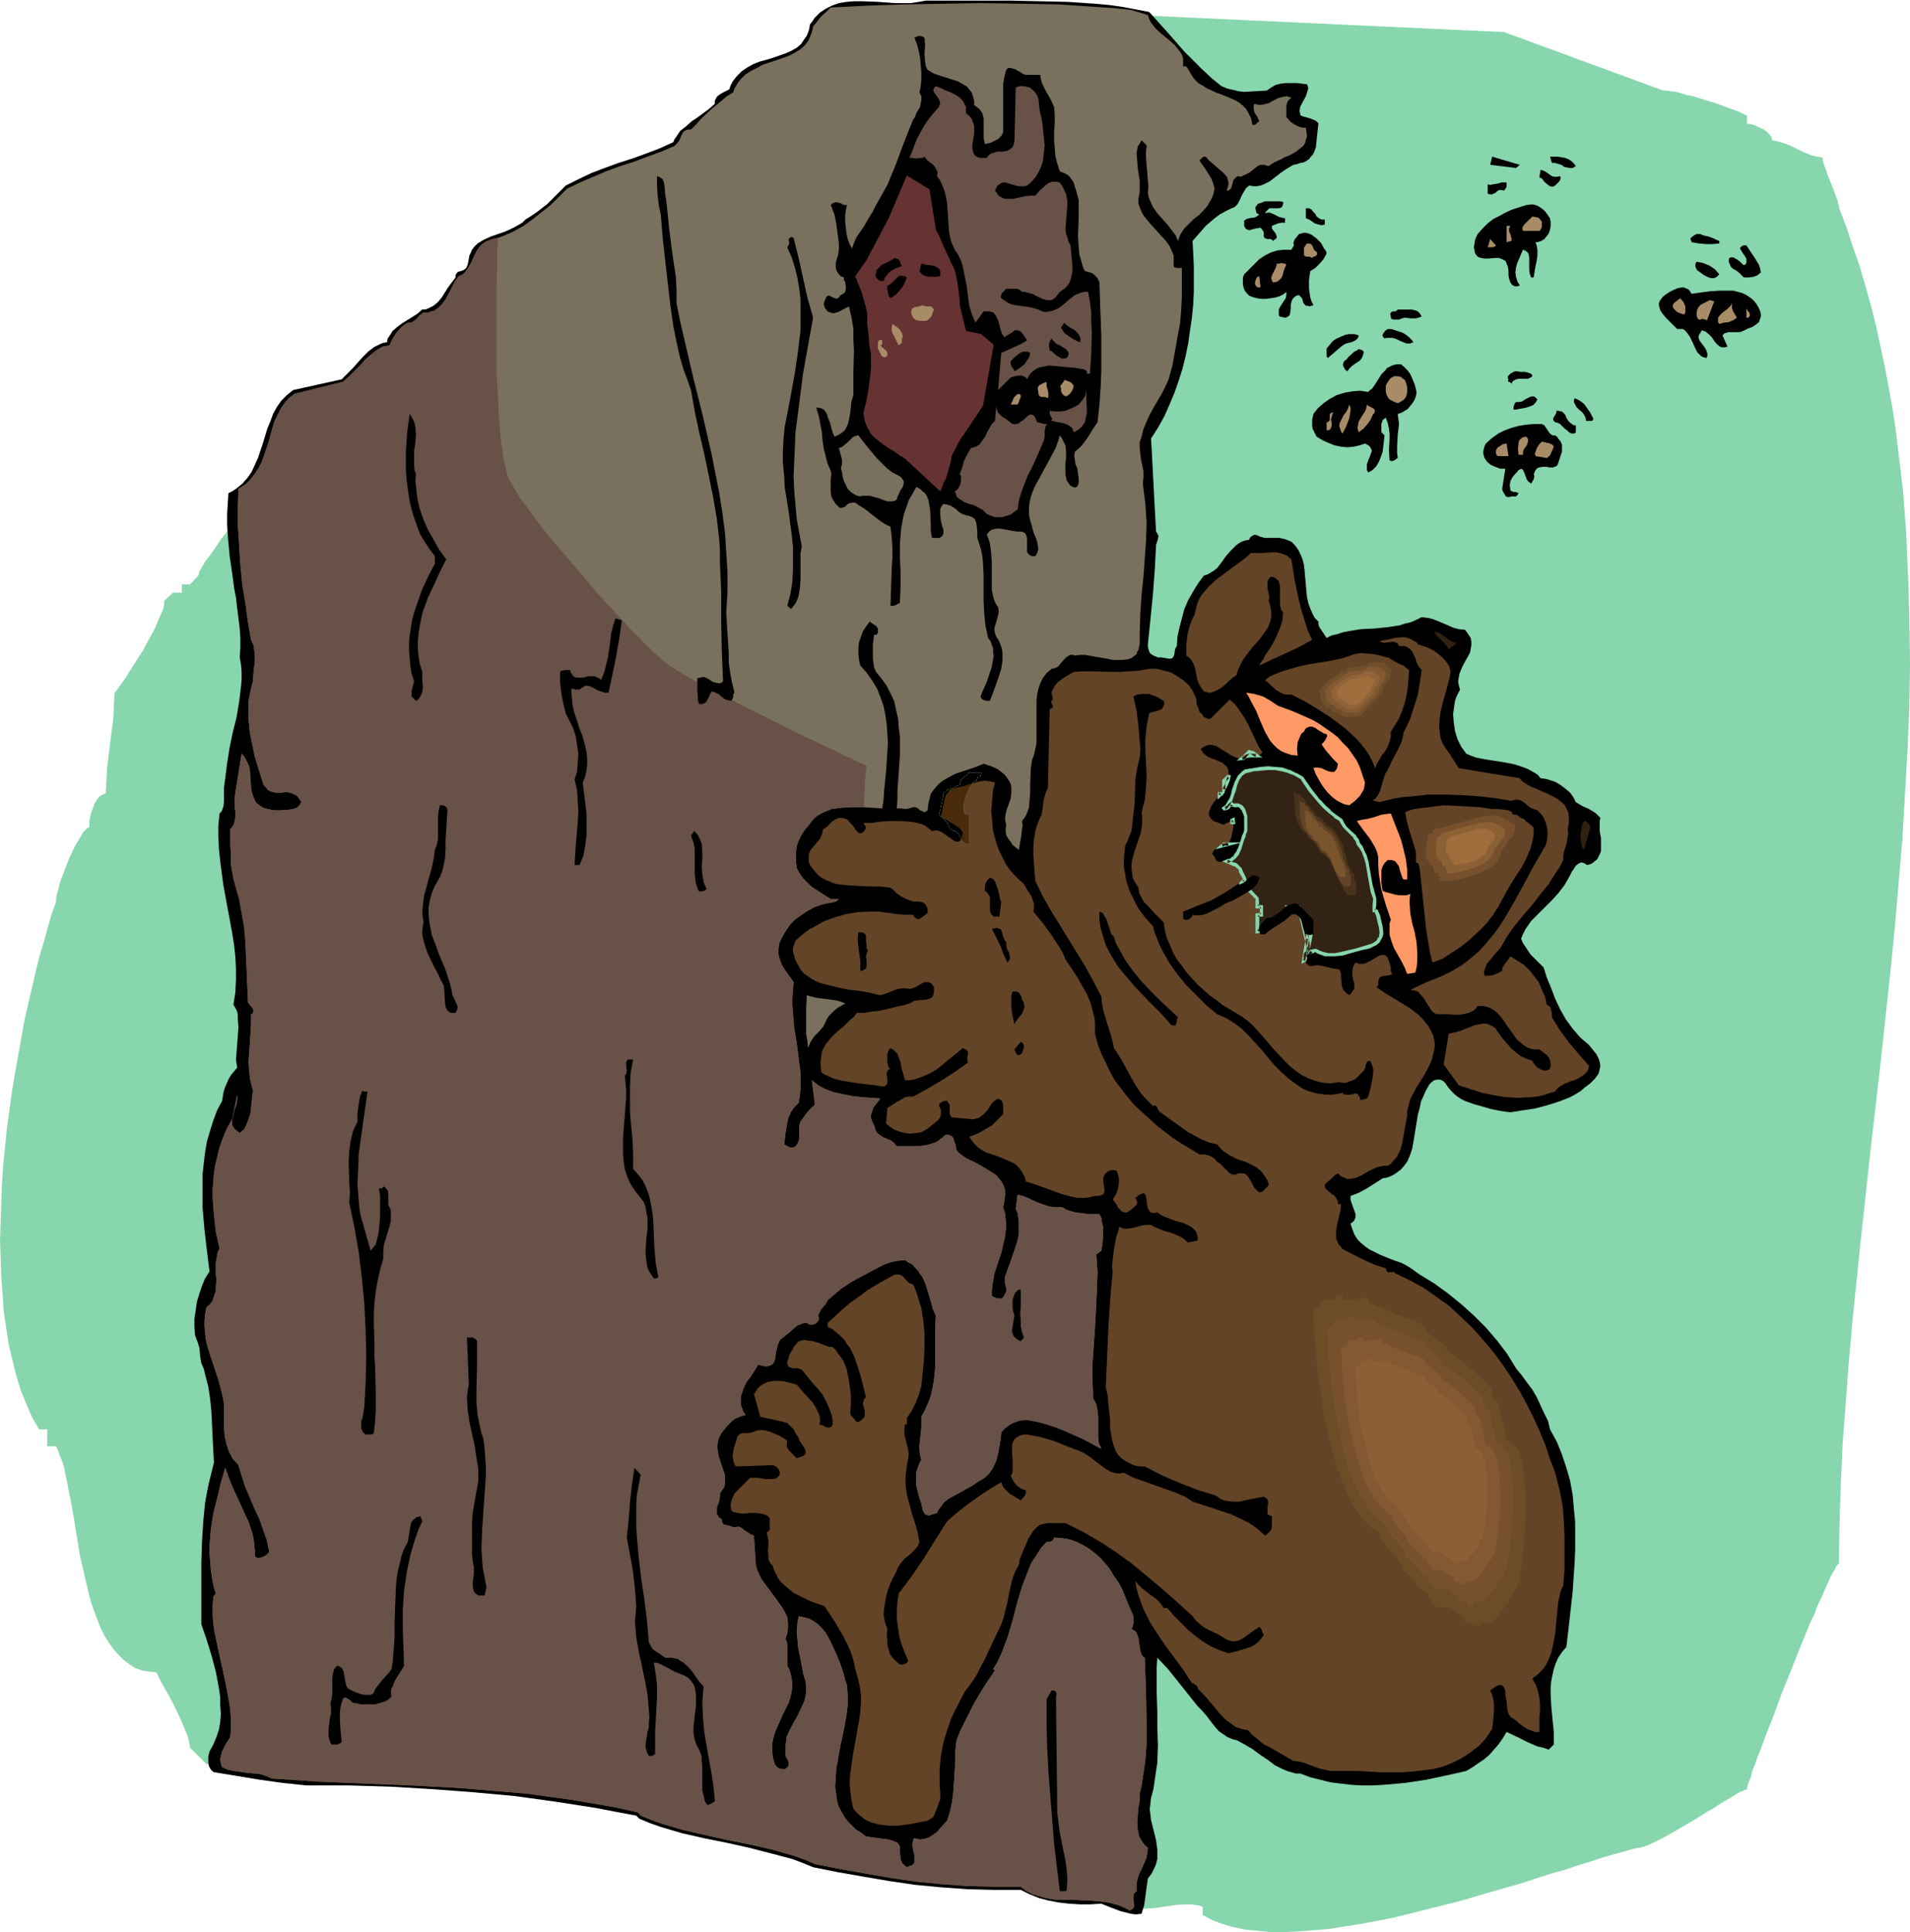 <svg xmlns="http://www.w3.org/2000/svg" fill-rule="evenodd" height="496.158" preserveAspectRatio="none" stroke-linecap="round" viewBox="0 0 3035 3071" width="490.455"><style>.brush1{fill:#87d6ad}.pen1{stroke:none}.brush2{fill:#000}.brush3{fill:#7a705e}.brush4{fill:#685147}.brush5{fill:#a88c68}.brush6{fill:#634426}.brush7{fill:#302111}.brush8{fill:#322314}.brush9{fill:#f96}.brush14{fill:#77512d}.brush15{fill:#825932}.brush16{fill:#8c6035}.brush21{fill:#a06d3d}</style><path class="pen1 brush1" d="M368 836h-1l-1 2-3 4-3 4-4 5-5 6-9 14-10 14-5 6-4 7-3 5-3 5-1 4-1 3-13 14h-13v13h-14l-14 13v6l-2 8-4 9-4 9-5 12-6 11-13 24-14 22-7 11-6 10-6 8-5 7-4 6-2 2-1 1-1 21-1 20-5 39-5 41-1 19-1 20-2 1-3 1-5 3-4 5-4 7-3 8-3 9-2 10v10l-3 1-3 3-4 4-4 7-4 7-5 8-9 19-8 21-4 10-3 9-2 9-3 9-1 7v5l-7 19-6 21-6 22-7 23-6 24-6 26-6 26-6 26-5 28-5 28-5 28-5 30-8 58-6 60-2 30-1 30-1 30-1 29 1 29 1 28 2 28 2 28 4 27 4 26 6 25 6 24 7 23 9 22 9 21 11 19h13v27h14l3 6 3 9 4 9 3 10 2 11 3 13 2 12 3 14 5 28 5 31 5 31 7 30 7 30 4 15 5 14 5 13 5 13 6 12 7 11 7 10 8 9 8 8 9 7 9 6 11 4 11 2 12 1 3 5 3 7 4 7 4 7 9 16 9 18 8 17 7 17 3 7 2 7 1 6 1 6 13 13 13 13h40v13h107l10-21 9-23 10-25 9-25 8-27 8-26 6-26 6-26 9-50 9-51 8-51 7-52 6-52 5-53 5-53 4-54 4-54 2-54 3-54 1-55 3-110 1-110-1-110-2-110-2-110-2-109-3-108-2-107-1-105-1-52v-52l-13-13h-27l-26-27h-6l-6-2-15-4-14-5-7-2h-5l-1-5v-4l-2-3-2-3-4-5-5-5-4-3-5-3-3-4-1-2v-3l-80 27zM1805 24l585 27 253 93h5l7 1 8 1 8 2 9 3 10 2 20 6 19 6 19 7 8 3 8 3 6 3 6 3v13h5l7 2 6 3 7 3 6 4 5 5 3 4 1 5 10 2 10 3 10 4 10 5 10 5 10 4 10 3 10 1v3l1 4 1 4 2 5 4 12 5 12 5 13 4 11 2 5 1 5 1 3v3l12 31 10 31 11 31 9 31 9 32 8 32 7 32 7 33 6 32 6 33 5 33 4 33 8 67 5 67 3 69 2 68 1 69-1 69-3 69-4 70-4 70-6 71-6 70-7 70-15 140-16 139-15 137-7 68-7 68-6 67-5 66-5 66-3 65-2 63-1 63-1 1-3 3-2 5-4 6-4 8-4 9-5 11-5 12-6 12-5 14-7 14-6 15-13 32-13 33-13 32-12 33-6 15-6 15-5 14-5 13-5 13-4 11-4 10-2 9-3 7-2 6-1 4v2l-2 1h-2l-3 2-4 1-3 2-5 3-10 6-12 7-12 8-14 8-14 9-29 17-14 8-13 7-12 6-9 4-5 2-4 1-3 1h-3l-12 3-14 4-15 4-17 5-18 6-20 6-20 7-22 6-22 7-24 8-49 14-51 15-52 13-52 13-26 5-26 5-26 4-24 4-25 2-24 2-23 1h-22l-21-2-20-2-19-4-17-5-16-6-15-8v-13l-5-2-7-1-6-1h-8l-17 1-34 5-16 1h-15l-6-1-6-2v-14h-26l-1-2-1-3-5-5-7-4-8-4-9-3-9-3-7-2h-6v-5l-1-3-1-2v-2l-2-1h-3l-3-1-1-1-1-2-1-2v-8l-4-1-4-1-6-3-7-4-7-3-8-6-16-10-15-12-8-5-6-5-5-5-4-5-3-3v-4l-15-28-15-28-13-29-13-30-12-30-11-30-10-30-10-31-8-31-8-32-8-31-6-33-7-32-5-32-5-33-5-33-4-33-3-34-5-67-3-68-2-69-1-70 1-69 2-70 3-71 7-141 9-141 9-140 3-69 4-69 2-69 2-67v-134l-2-65-4-64-3-31-3-32-4-31-4-31-2-18-3-19-2-22-2-22-2-23-2-24-1-25-1-25v-53l1-26 2-27 2-27 3-26 4-26 5-26 6-25 6-25 8-24 9-23 11-21 11-21 13-19 14-18 16-16 9-8 8-7 10-6 9-6 11-6 10-5 11-4 11-4 12-4 12-2 13-3 13-1 13-1 15-1v-2l1-2 3-4 4-3 5-4 5-4 4-5 2-3 1-4 1-4v-4h4l4-1 2-1h2l1-3 1-4 1-3 2-1h2l3-1h5v-5l1-4 2-4 3-5 6-7 8-6 7-6 6-6 3-2 2-3 1-2 1-3z"/><path class="pen1 brush2" d="m1826 19 28 31 28 32 14 14 14 14 15 14 16 13 10 4 9 2 8 2 9 1 18-1 18-1 7-5 7-4 8-2 8-1h18l16 2 1 3 1 3-2 7-2 6-6 11-3 6-1 7 1 3v3l4 2 4 1 7 2 8 3 3 2 3 3-1 9-1 9-1 10-1 10-3 8-2 4-3 3-3 4-3 2-5 3-6 1-5 2-6 1-10 6-9 6-9 7-9 7-10 5-5 2-6 1h-5l-7-1-5 4-3 5-3 5-5 11-3 5-4 4-2 1-3 1-10 5-9 5-8 6-7 6-7 6-7 8-14 16 1 19 1 21v41l-1 20-2 21-3 20-3 21-4 20-5 20-6 19-7 20-8 19-8 18-10 18-11 17 1 17 1 19 2 38 2 38 1 18 1 18 2 3 1 2 1 3-1 2v2l-1 3-2 6-1 19-1 20-3 40-4 40-2 20-2 19v4l1 4 1 3 1 3 4 3 4 2 5 2h6l11 2h4l3-2 1-2 1-3 1-7 1-3 2-3 1-15 3-14 4-15 4-15 6-14 8-14 8-13 9-12 6-2 5-3 5-3 5-4 7-9 7-10 8-9 8-8 4-3 5-3 6-2 6-1 1-3 2-2 3-2 3-1 4 1 4 2 4 1 3 1h24l9 2 5 2 5 2 6 6 5 7 4 8 3 8 2 8 1 9 3 34 1 9 2 9 3 8 3 7 4 8 6 6v4l1 4 4 6 4 6 4 6 8-4 9-2 9-3 10-2 19-3 21-1 20-2 20-3 9-3 9-2 9-4 8-4 9 1 9 2 17 7 16 7 8 2 10 1 5 7 4 6 1 6v5l-1 6-1 6-6 11-6 11-5 12-1 6-1 6 1 6 2 7-3 6-3 6-2 6-1 7-2 14 1 13 2 14 4 13 6 12 8 11 7 3 8 3 15 3 32 5 15 3 15 5 7 3 7 4 7 4 5 6 8 1 7 2 9 3 8 5 8 6 7 6 5 7 4 8 5 3 5 3 11 5 5 3 5 3 4 4 4 4-1 5v16l2 11v21l-2 5-2 4-2 4-4 3-5 4-7 2-3-2-2-1-3-1h-2l-4 2-4 3-3 5-3 4-2 4-2 4-4 7-4 7-10 13-10 11-22 22-11 11-9 13-4 8-3 7 3 7 4 6 8 12 10 10 5 5 6 6 5 16 7 17 6 16 8 17 9 16 11 15 12 14 7 6 7 6 8 10 4 5 3 6 2 6 1 6-1 6-2 7-6 8-7 7-8 6-7 6-8 5-9 5-18 7-19 6-19 5-20 3-19 3-15-2-15-3-14-4-14-4-14-5-6-3-6-4-5-4-5-5-5-6-4-6-2-2-2-2-5-2h-4l-5 1-4 3-4 4-2 4-3 5-4 9-4 9-2 10-3 11-7 43-2 11-3 9-4 10-5 7-6 7-8 6-5 3-4 2-6 2-6 1-25 16-13 7-13 5v6l2 6 2 6 2 5 2 6v5l-1 2-1 3-2 2-4 3 3 9 3 8 5 8 6 6 6 5 7 5 16 8 17 7 8 3 9 3 8 4 8 5 7 5 7 5 23 14 22 16 21 17 20 18 19 19 18 21 16 21 14 23 9 11 8 11 9 12 7 12 6 13 6 13 6 12 3 13 11 20 8 20 7 21 6 21 4 22 2 22 2 22v44l-1 22-3 44-5 45-5 43-7 8-6 9-4 9-3 9-2 9-2 10-1 10v10l1 20 2 21 2 20v20l-8 8-9-3-9-2-16-7-16-8-17-8-6 10-7 10-7 8-7 8-8 7-9 6-10 7-10 6-31 7-33 7-33 5-34 3-18 1h-17l-17-1-17-2-16-2-16-4-16-4-16-6h-7l-7-2-7-2-7-3-12-6-12-9-12-8-12-9-12-7-13-7-5-1-5-2-5-2-4-3-9-6-7-8-7-9-6-8-7-8-7-7-31-39-16-20-17-18-1 15v42l1 28v27l1 27-1 28-2 13-2 14-2 14-4 15-1 9-1 9 1 8 1 9 4 16 4 16 2 15v15l-2 8-3 7-4 8-6 8-2 14-2 15-2 14-2 6-2 7-9 1-8-1-8-2-8-2-16-6-15-6-18 1h-16l-17-1-17-2-16-3-15-4-15-6-14-7h-43l-41-1-42-3-42-4-41-6-41-7-40-7-40-8-17-7-16-6-34-9-35-9-36-8-35-7-35-8-17-5-17-5-17-6-17-7-5-5-32-6-31-6-64-10-65-9-65-6-66-5-67-4-67-2h-67l-38-4-36-5-36-6-37-6-4-3-2-3-2-4-1-5v-9l1-5 1-4 6-11 5-12 4-12 2-12 1-13-1-13v-13l-2-14-5-27-7-26-8-26-8-23v-99l1-32 2-32 3-31 3-16 3-15 4-16 4-16-1-19-1-20-1-21-1-21-2-20-3-20-5-19-2-9-4-9-1-6-1-6-1-12-3-10-2-5-2-6-1-13v-13l2-13 2-14 4-13 4-12 5-12 7-11-2-16-2-16-4-34-3-35v-54l2-18 2-17 3-17 5-17 5-16 6-16 8-15 1-6 1-7 2-7 3-7 3-7 4-7 5-6 5-6-2-12 1-13 2-26 1-13-1-12v-7l-1-6-3-6-3-5 3-19 1-20v-19l-1-19-2-18-3-19-7-38-7-38-5-38-2-19-1-19v-19l2-19 2-2 2-3 2-6 1-7v-23l1-8 1-7 3-24 4-25 5-24 6-24 4-24 3-24 1-12v-12l-1-12-2-11 1-15v-16l-1-15-2-16-2-16-2-17-3-16-2-16-5-34-3-33-1-17v-17l1-17 1-16 6-3 6-4 10-8 8-9 7-10 5-11 5-11 8-24 7-23 5-12 4-11 6-11 7-10 9-9 10-8 77-17 9-9 8-8 8-9 8-9 9-9 9-7 10-5 5-2 6-1 1-6 3-4 5-8 7-6 8-6 16-10 8-5 8-7h5l5-2 4-2 4-2 7-6 6-7 10-16 6-8 6-8v-4l2-3 2-2 4-1 3-1 2-1 4-3 2-5 1-4 2-11 2-4 2-5 4-5 5-5 5-3 5-3 11-5 23-8 11-5 11-6 5-3 5-5 8-5 9-6 17-13 15-15 15-15 20-10 21-10 21-8 22-8 22-7 22-8 21-8 22-10 2-5 3-4 6-9 9-7 9-8 9-6 19-14 9-8v-5l2-4 2-3 4-3 7-4 8-4 2-6 3-6 3-4 4-5 8-8 9-6 9-5 10-4 11-3 10-3 20-7 9-4 9-5 7-6 6-9 3-4 2-5 2-6 1-7 4-5 3-5 5-5 4-4 9-6 10-5 11-4 12-2 12-1h13l26 1 26 2h25l13-2 11-2h136l45 1 45 1 44 3 22 2 21 3 21 4 21 4z"/><path class="pen1 brush3" d="m1824 24 2 6 3 6 4 5 4 5 10 9 10 8 10 9 4 5 4 5 3 5 2 6v13l3-1 2 1 1 1 2 3 3 5 2 4 5 7 6 6 7 4 6 4 15 7 16 6 14 6 7 4 6 5 5 5 4 7 4 8 2 10 3 1 3-2 2-2 3-2-3-7-4-6-2-7v-4l1-4 4 1 4 1 7-1 8-2 7-4 8-4 7-2 7-1 3 1 4 1-3 3-3 3-1 4-1 4v17l6 7 7 5 4 2 5 2 4 1h5l1 7 1 7-2 5-1 5-3 5-4 3-5 4-4 3-11 6-6 2-5 3-11 5-5 3-4 3-4-1-3-1h-7l-5 3-6 5-5 4-6 3-6 3-3 1-4-1-2 1-2 2-3 3-1 4-1 4-1 3-1 3-3 2-1 1h-3l2-5 1-4v-4l-1-4-1-4-2-3-6-6-7-6-7-6-7-6-5-6h-3l-2 1-3 3-2 2 4 6 5 7 5 8 5 8 3 8 1 4 1 4-1 5-1 4-2 5-2 4-3 5-2 4-7 8-7 7-9 7-7 7-7 7-6 9-2 5-2 6-4-9-6-8-7-9-8-9-8-9-7-10-5-11-2-6-1-6 1-10-1-9-3-36v-10l1-9v-1l-8-8-3 5-3 5-1 5-1 6 1 11 1 13 2 13 1 6v18l-1 6-1 5v8l3 8 3 7 4 6 10 12 11 12 10 11 5 6 4 6 3 7 3 7v17l1 2h1l3 1h8v45l-1 22-2 22-4 21-4 23-4 22-6 22-5 11-6 12-13 22-6 11-5 11-5 12-3 12-3 9v9l1 9 1 9 4 19v10l-1 10 2 16 2 16 1 15 1 15-1 29-2 29-2 28-3 28-2 30-1 31v18l-1 4-1 5-2 3-1 4-3 2-5 4-6 2-7 1h-17l-9-2-18-3-17-3h-8l-8 1-3-1h-5l-3 2-4 3-8 9-4 5-5 2-3 1h-2l-8 7-6 8-4 8-3 9-2 9-1 10v68l-2 9-2 9-3 8-2 13-1 26v12l-1 13-1 12-4 11-3 5-4 5 1 7-1 5-1 11-2 11-2 12-10-8-3-5-4-5-3-5-1-6v-5l1-6-1-4-1-5 1-8 2-8 3-8 3-9 1-8v-10l-1-5-2-4-4-6-4-5-5-4-5-4-6-3-5-2-12-4-15 6-15 5-15 5-13 7-7 4-5 4-5 5-5 6-4 6-2 8-2 8-1 10-3 2-3 1-3-2-3-1-2-2-3-2-3-1h-3l-3 1-3 1-6 1-7-1h-7l1-13v-14l1-14 1-15 2-29v-29l-2-15-1-14-3-13-3-14-6-13-6-12-8-11-9-11-3-7-1-7-1-7v-24l2-14h4l2-3v-6l-1-3-2-2-6-4-4-3-6 8-5 8-3 8-3 9-1 9v9l1 10 2 9 10 11 9 13 8 13 5 13 5 14 3 15 2 14 1 15 1 15-1 15-2 30-3 30-1 15-2 14-15-1-16-1h-17l-17 1-8 1-8 1-7 3-7 3-7 4-6 4-5 6-5 7-6 7-5 8-4 8-3 9-1 8v18l1 9 5 9 5 7 7 7 6 6 15 10 16 10h13l-2 2-3 2-8 2-7 1-8 2-11 4-11 6-9 6-10 7-8 8-7 10-6 10-5 11-1 9v8l2 8 3 8 4 7 5 7 10 14-1 12-1 13v12l1 12 2 24 4 24 3 24 3 23v24l-1 12-2 12-3 3-4 4-5 7-4 9-2 8-3 18-1 9-1 8 7 4 4 1h4l3-2 2-2 2-4 2-5v-22l2-6 5-7 5-7 6-7 7-6-5-39 5 4 5 4 11 6 13 5 14 3 15 3 16 2 15 1 15 1-7 9-4 5-2 6-2 6v5l2 6 3 6 1 3 1 4 3 5 5 4 5 3 12 5 5 4 4 5h32l10-1 10-2 9-3 4-2 4-3 4-3 4-4h6l4 2 3 3 1 5 2 4 1 6 1 4 3 4 12 9 15 7 14 8 13 8 6 4 4 5 5 6 3 6 2 7v8l-1 9-2 10 3 9 1 10 1 9-1 9-1 10-2 8-4 18-6 17-5 16-3 17-1 9v9l4 2 5 2h7l2-2 3-5 2-4v-5l-1-4-1-5v-10l2-5 9-25 4-12 4-12 3-13v-20l-1-7-1-7-3-6 3-23 8 2 8 3 8 4 9 4 9 3 9 3 10 1h10l7 4 6 2 7 2 8 1 15 2h16l3 6 1 7 2 8v9l-1 15-1 7-1 6-8 6 2 28-1 29-3 59-2 29-2 28v29l1 27 3 5 2 4 2 10 1 10v32l1 10 2 4 2 5-28-15-29-13-15-6-15-5-15-4-16-3-12 1-5 2-6 2-5 3-4 3-5 4-4 5-1 11-2 11-2 11-3 12-5 11-6 9-4 4-5 4-5 3-5 3-9 6-9 5-18 10-9 5-8 6-6 8-3 4-2 5-7 2-6 2-3-1-3-1-2-3-2-4-2-10-3-9-3-11-2-9v-21l3-9 5-11-2-7-1-8v-8l1-9 2-18v-18l5-9 4-9 4-9 3-10 4-20 2-21v-62l1-21-5-11-3-12-8-26-5-12-4-5-3-5-5-5-4-5-6-3-6-4-11 1-11 2-11 4-10 5-41 22-9 6-8 5-7 6-7 6-7 6-5 8-6 7-5 10 1 3v4l-2 3-3 3-3 1-3 1-4-1-4-2h-5l-5 2-5 2-5 4-9 8-9 7-4 3-2 4-2 4-1 4-1 4-1 5-1 8-1 4-1 3-2 3-3 2-3 1-4 1-6-1-7-2-12 19-7 9-5 11-3 9-1 6v10l2 5 2 6 4 5-7 2-5 2-5 2-5 4-4 4-4 4-8 10-4 7-2 6-1 7v6l1 6 1 6 4 12 4 12 2 6v12l-1 6-3 5-4 6v5l-1 6-4 12v10l2 2 1 3 2 1 3 2v4l2 3 2 2h3l7 2 3 1 3 1 4-1h4l4 2 3 3 8 5 3 2 5 2 3 46 2 8 3 7 4 8 5 7 20 27 9 13 4 7 3 7 1 8v8l-1 9-3 9 2 4 1 5v34l3 5 2 6 2 10 1 10-1 9-2 10-3 9-9 18-4 9-4 9-4 9-3 10-2 10v10l1 11 3 11 3 4 4 3 5 1h5l2-2 2-1 1-3v-6l-2-4-2-3-1-4v-12l1-8 1-8 3-7 7-14 8-14 7-15 3-7 2-7 1-8v-8l-1-9-3-9-9-46-1-12-1-12 1-12 2-12 9 2 8 2 7 4 7 5 6 6 5 6 5 8 4 8 8 17 7 17 6 18 2 9 3 8 1 16v16l-2 16-3 17-7 33-3 16-1 8-2 8-1 16-1 15 2 15 1 7 2 8 3 6 4 7 4 7 5 6 6 6 6 6 8 5 8 6 6 1 7 1 8 1 8 1 7 1 7 2 7 3 2 3 2 3v9l1 10 1 4 2 4 3 3 4 3 4-2 4-1 2-2 2-2v-13l-2-7-1-7v-3l1-7 2-2 5 1 4 1 7-1 7-2 6-4 7-5 5-6 11-12 5-16 3-15 2-16 1-15 2-33v-16l2-17 6-15 7-14 14-28 16-27 18-27-3-2 7-11 6-13 5-13 5-13 8-27 7-27 8-27 5-13 5-13 5-12 8-12 7-11 9-10h4l4-1 3-3 1-3 13 1 12 2 11 4 10 5 10 6 9 7 9 8 8 9 7 9 6 10 7 10 6 11 9 22 9 21v11l-1 5-1 2-1 2 3 2 3 2 2 3 1 2 2 6 2 14 1 6 2 6 2 3 3 2 2 55 1 55v26l-2 27-4 27-2 13-3 13v10l-2 12-1 12-1 12 1 12 1 5 1 5 3 5 3 5 3 4 5 4-1 9-2 9-7 16-4 8-3 9-1 9v9l-2 2-2 2-1 4v5l1 8v4l-2 3-2 1-2 2-10-5-10-4-11-3-11-2-11-1-12-1-23-1h-24l-11-1-12-2-10-3-10-3-10-5-9-7h-42l-42-1-41-3-41-4-41-6-40-7-40-7-40-8-16-7-17-6-35-10-35-8-35-7-36-8-35-8-17-5-17-5-17-6-17-7-4-5-35-8-35-6-35-6-36-5-36-5-36-3-73-6-74-4-74-3-74-3-74-5-9-4-9-3-21-2-21-3-10-2-9-4-2-6-1-6 1-6 2-7 3-6 3-6 7-11 1-14v-14l-1-14-2-14-5-27-6-28-6-27-6-28-2-14-1-14v-14l1-15 4-5-4-13-2-12-2-13-1-13-1-13v-12l2-25 4-26 6-24 6-25 7-24 6 17 7 17 8 17 8 18 8 17 6 18 2 9 1 9 1 10v9l3 2h6l6-2 3-2 5-5-4-19-6-17-6-17-8-17-14-33-6-18-5-17-4-5-5-5-3-6-3-5-4-12-3-13-1-14v-38l-2-10-2-9-5-19-6-18-6-18-6-19-2-10-1-9-1-10v-10l1-10 2-11 5-4 4-5 2-5 2-6 2-6v-6l1-13-1-6v-20l2-11 1-6 3-5-6-27-3-27-2-27v-13l1-13 1-13 2-13 3-12 3-13 4-12 5-13 5-11 7-12 8-39v7l-1 8-3 8-2 9-2 8v8l2 4 2 3 4 3 4 3 7-6 4-8 3-8 3-9 2-19 1-9 1-9-4-15-2-15-1-15 1-14 1-15 1-15 1-15v-17l2-1 1-1 1-3-1-3-1-2-5-6-2-3v-4l-2-45-2-46-2-24-4-23-4-22-6-21-3-11-2-11-2-11v-12l-1-23v-22l5-6 2-7 1-7v-7l-1-8v-15l1-8 10-62 5 6 3 6 3 6 2 7 1 14 1 15 1 6 2 7 2 5 3 6 5 4 6 4 7 2 5 1 5 1h12l13-1 6-1 6-2 4-4 1-2 2-3-4-6-3-4-4-2-4-2-4-1-5-1-8 1h-9l-4-1-4-1-4-2-3-4-4-4-2-6-12-39-4-19-4-20-2-20v-30l2-10 2-10 3-11 1-16 2-16v-9l-1-8-1-8-4-9-5-28-4-30-5-30-3-31-2-31-2-31v-30l1-29 11-7 8-8 7-9 6-9 5-10 4-11 7-21 6-22 3-10 5-10 5-10 6-9 7-8 9-7 77-19 9-8 18-18 8-9 9-8 9-7 10-6 6-1 5-1 5-11 6-9 8-9 5-4 5-3h4l3-1 3-2 4-3 5-6 3-2 3-2h7l5-2 5-1 4-3 4-3 4-4 6-8 5-9 5-10 5-10 6-8 5-2 4-3 3-4 3-4 5-9 4-9 5-10 6-8 4-3 4-3 5-2 6-2 9-2 8-3 16-7 16-9 14-10 15-12 14-11 13-13 13-13 21-10 21-9 21-9 22-8 22-7 21-8 22-8 21-9 4-4 3-4 2-4 2-5 2-4 3-3 5-2h5l9-9 8-9 16-15 16-13 8-7 10-6 2-6 3-5 3-5 4-5 7-7 9-6 10-5 9-5 21-7 20-7 10-5 8-5 8-7 6-8 2-5 2-5 2-6 1-6 6-7 7-9 8-7 7-7 59-3 60-2 60-1 61-1 61 1 60 1 59 4 30 2 28 3 26 8z"/><path class="pen1 brush4" d="M791 378v10l-1 11v24l-1 27v145l2 29 1 27 2 27 1 12 1 12 2 11 1 10 2 10 2 9 2 9 2 7 3 6 3 5 4 7 4 7 5 8 6 8 7 9 6 9 15 20 16 20 18 21 37 43 18 22 19 20 18 20 17 18 8 8 8 8 7 8 7 6 7 7 6 5 5 5 5 4 5 4 6 4 8 5 8 5 10 6 11 6 11 6 11 6 26 13 27 14 56 28 27 14 26 12 13 6 12 6 11 5 10 5 9 5 9 3 7 4 6 3 6 2 3 2 2 1h1v3l-1 2v6l-1 8-1 10v11l-1 12v14h-26l-12 1-13 2-11 4-6 2-5 3-4 4-4 4-4 5-4 5-6 7-5 8-4 8-3 9-1 8v18l1 9 5 9 5 7 7 7 6 6 15 10 16 10h13l-2 2-3 2-8 2-7 1-8 2-11 4-11 6-9 6-10 7-8 8-7 10-6 10-5 11-1 9v8l2 8 3 8 4 7 5 7 10 14-1 12-1 13v12l1 12 2 24 4 24 3 24 3 23v24l-1 12-2 12-3 3-4 4-5 7-4 9-2 8-3 18-1 9-1 8 7 4 4 1h4l3-2 2-2 2-4 2-5v-22l2-6 5-7 5-7 6-7 7-6-5-39 5 4 5 4 11 6 13 5 14 3 15 3 16 2 15 1 15 1-7 9-4 5-2 6-2 6v5l2 6 3 6 1 3 1 4 3 5 5 4 5 3 12 5 5 4 4 5h32l10-1 10-2 9-3 4-2 4-3 4-3 4-4h6l4 2 3 3 1 5 2 4 1 6 1 4 3 4 12 9 15 7 14 8 13 8 6 4 4 5 5 6 3 6 2 7v8l-1 9-2 10 3 9 1 10 1 9-1 9-1 10-2 8-4 18-6 17-5 16-3 17-1 9v9l4 2 5 2h7l2-2 3-5 2-4v-5l-1-4-1-5v-10l2-5 9-25 4-12 4-12 3-13v-20l-1-7-1-7-3-6 3-23 8 2 8 3 8 4 9 4 9 3 9 3 10 1h10l7 4 6 2 7 2 8 1 15 2h16l3 6 1 7 2 8v9l-1 15-1 7-1 6-8 6 2 28-1 29-3 59-2 29-2 28v29l1 27 3 5 2 4 2 10 1 10v32l1 10 2 4 2 5-28-15-29-13-15-6-15-5-15-4-16-3-12 1-5 2-6 2-5 3-4 3-5 4-4 5-1 11-2 11-2 11-3 12-5 11-6 9-4 4-5 4-5 3-5 3-9 6-9 5-18 10-9 5-8 6-6 8-3 4-2 5-7 2-6 2-3-1-3-1-2-3-2-4-2-10-3-9-3-11-2-9v-21l3-9 5-11-2-7-1-8v-8l1-9 2-18v-18l5-9 4-9 4-9 3-10 4-20 2-21v-62l1-21-5-11-3-12-8-26-5-12-4-5-3-5-5-5-4-5-6-3-6-4-11 1-11 2-11 4-10 5-41 22-9 6-8 5-7 6-7 6-7 6-5 8-6 7-5 10 1 3v4l-2 3-3 3-3 1-3 1-4-1-4-2h-5l-5 2-5 2-5 4-9 8-9 7-4 3-2 4-2 4-1 4-1 4-1 5-1 8-1 4-1 3-2 3-3 2-3 1-4 1-6-1-7-2-12 19-7 9-5 11-3 9-1 6v10l2 5 2 6 4 5-7 2-5 2-5 2-5 4-4 4-4 4-8 10-4 7-2 6-1 7v6l1 6 1 6 4 12 4 12 2 6v12l-1 6-3 5-4 6v5l-1 6-4 12v10l2 2 1 3 2 1 3 2v4l2 3 2 2h3l7 2 3 1 3 1 4-1h4l4 2 3 3 8 5 3 2 5 2 3 46 2 8 3 7 4 8 5 7 20 27 9 13 4 7 3 7 1 8v8l-1 9-3 9 2 4 1 5v34l3 5 2 6 2 10 1 10-1 9-2 10-3 9-9 18-4 9-4 9-4 9-3 10-2 10v10l1 11 3 11 3 4 4 3 5 1h5l2-2 2-1 1-3v-6l-2-4-2-3-1-4v-12l1-8 1-8 3-7 7-14 8-14 7-15 3-7 2-7 1-8v-8l-1-9-3-9-9-46-1-12-1-12 1-12 2-12 9 2 8 2 7 4 7 5 6 6 5 6 5 8 4 8 8 17 7 17 6 18 2 9 3 8 1 16v16l-2 16-3 17-7 33-3 16-1 8-2 8-1 16-1 15 2 15 1 7 2 8 3 6 4 7 4 7 5 6 6 6 6 6 8 5 8 6 6 1 7 1 8 1 8 1 7 1 7 2 7 3 2 3 2 3v9l1 10 1 4 2 4 3 3 4 3 4-2 4-1 2-2 2-2v-13l-2-7-1-7v-3l1-7 2-2 5 1 4 1 7-1 7-2 6-4 7-5 5-6 11-12 5-16 3-15 2-16 1-15 2-33v-16l2-17 6-15 7-14 14-28 16-27 18-27-3-2 7-11 6-13 5-13 5-13 8-27 7-27 8-27 5-13 5-13 5-12 8-12 7-11 9-10h4l4-1 3-3 1-3 13 1 12 2 11 4 10 5 10 6 9 7 9 8 8 9 7 9 6 10 7 10 6 11 9 22 9 21v11l-1 5-1 2-1 2 3 2 3 2 2 3 1 2 2 6 2 14 1 6 2 6 2 3 3 2 2 55 1 55v26l-2 27-4 27-2 13-3 13v10l-2 12-1 12-1 12 1 12 1 5 1 5 3 5 3 5 3 4 5 4-1 9-2 9-7 16-4 8-3 9-1 9v9l-2 2-2 2-1 4v5l1 8v4l-2 3-2 1-2 2-10-5-10-4-11-3-11-2-11-1-12-1-23-1h-24l-11-1-12-2-10-3-10-3-10-5-9-7h-42l-42-1-41-3-41-4-41-6-40-7-40-7-40-8-16-7-17-6-35-10-35-8-35-7-36-8-35-8-17-5-17-5-17-6-17-7-4-5-35-8-35-6-35-6-36-5-36-5-36-3-73-6-74-4-74-3-74-3-74-5-9-4-9-3-21-2-21-3-10-2-9-4-2-6-1-6 1-6 2-7 3-6 3-6 7-11 1-14v-14l-1-14-2-14-5-27-6-28-6-27-6-28-2-14-1-14v-14l1-15 4-5-4-13-2-12-2-13-1-13-1-13v-12l2-25 4-26 6-24 6-25 7-24 6 17 7 17 8 17 8 18 8 17 6 18 2 9 1 9 1 10v9l3 2h6l6-2 3-2 5-5-4-19-6-17-6-17-8-17-14-33-6-18-5-17-4-5-5-5-3-6-3-5-4-12-3-13-1-14v-38l-2-10-2-9-5-19-6-18-6-18-6-19-2-10-1-9-1-10v-10l1-10 2-11 5-4 4-5 2-5 2-6 2-6v-6l1-13-1-6v-20l2-11 1-6 3-5-6-27-3-27-2-27v-13l1-13 1-13 2-13 3-12 3-13 4-12 5-13 5-11 7-12 8-39v7l-1 8-3 8-2 9-2 8v8l2 4 2 3 4 3 4 3 7-6 4-8 3-8 3-9 2-19 1-9 1-9-4-15-2-15-1-15 1-14 1-15 1-15 1-15v-17l2-1 1-1 1-3-1-3-1-2-5-6-2-3v-4l-2-45-2-46-2-24-4-23-4-22-6-21-3-11-2-11-2-11v-12l-1-23v-22l5-6 2-7 1-7v-7l-1-8v-15l1-8 10-62 5 6 3 6 3 6 2 7 1 14 1 15 1 6 2 7 2 5 3 6 5 4 6 4 7 2 5 1 5 1h12l13-1 6-1 6-2 4-4 1-2 2-3-4-6-3-4-4-2-4-2-4-1-5-1-8 1h-9l-4-1-4-1-4-2-3-4-4-4-2-6-12-39-4-19-4-20-2-20v-30l2-10 2-10 3-11 1-16 2-16v-9l-1-8-1-8-4-9-5-28-4-30-5-30-3-31-2-31-2-31v-30l1-29 11-7 8-8 7-9 6-9 5-10 4-11 7-21 6-22 3-10 5-10 5-10 6-9 7-8 9-7 77-19 9-8 18-18 8-9 9-8 9-7 10-6 6-1 5-1 5-11 6-9 8-9 5-4 5-3h4l3-1 3-2 4-3 5-6 3-2 3-2h7l5-2 5-1 4-3 4-3 4-4 6-8 5-9 5-10 5-10 6-8 5-2 4-3 3-4 3-4 5-9 4-9 5-10 6-8 4-3 4-3 5-2 6-2 8-2z"/><path class="pen1 brush2" d="m1474 111 5 3 5 3 12 4 25 8 6 3 5 3 5 3 3 4 4 5 2 6 2 7v7l4 3 4 3 3 4 2 3 1 4 1 4v32l2 9 9-2 8-4 4-2 3-3 3-3 2-5v-76l2-12 3-11 3-3h4l3 1 4 1 5 3 4 2 4 3 4 1h23l1 7 2 7 6 12 7 12 6 13 1 14v13l-1 13v13l1 12 1 13 3 12 4 12 4 2 3 1 7 4 4 5 4 6 2 7 2 6 4 15v29l-1 29 1 15 1 13 4 14 2 7 3 6 4 1 4 1 3 1 3 2 6 6 3 7 1 30 1 28 1 28v54l-1 26-2 28-3 28-8 12-8 13-9 12-5 5-6 5-1 6 1 7 1 7 3 7 1 8 1 7v7l-1 4-2 3-3 1-3-1-2-1-2-1-3-4-3-4-2-10v-19l1-5v-13l-1-9-2-4-2-4-2-4-3-4-3 10-3 9-9 17-19 35-5 9-4 9-3 9-2 9-1 9v10l2 9 3 10 1 5 2 6 3 7 2 6 1 6 1 6-2 6-1 2-2 3h-4l-4-1-2-2-2-2-1-2v-22l-1-3-1-3-2-2-4-2h-7l-8-1-15-3-8-1-7 1-3 1-3 2-3 3-2 3 3 7 2 7 2 15 1 15v44l3 14 3 7 4 6 1 7-1 6-3 11-2 6-1 5 1 6 2 6 4 6 3 7 2 6 1 7v12l-2 13-4 13-9 25-5 13h-5l-4-1-4-2-1-2-1-2 5-12 5-11 4-12 4-12 2-12 1-6-1-6v-6l-2-5-2-6-4-5-2-10-2-9-2-20-1-20v-41l-1-20-1-10-2-10-3-10-3-9v-10l-1-10-1-5-2-5-4-3-5-2-5-1-6-2-5-3-4-4-4-3-5-3-6-2-6-1-3 4-2 4v9l1 9 2 9 2 5v7l-1 3-2 2-3 2h-12l-2-11v-11l-1-23-2-11-1-5-2-5-3-5-4-3-4-4-6-3-6 11-6 10-4 12-4 11-2 11-2 11-2 23v23l1 23v24l-1 25-7 4-4 1h-4l1-30 1-31 1-15v-17l-1-16-2-17-7-3-8-5-13-10-14-11-7-4-7-5h-5l-5 1-3 2-3 3-4 2h-5l-1-1-2-2-3-3-4-6-3-6-1-7v-20l1-8-1-6-5-11-3-12-3-12-2-13-1-13-5-26-4-13h4l4 1 2 1 3 2 4 6 2 7 3 7 2 8 2 7 3 7 5-2 5-3 4-3 3-3 2-4 2-4 2-8 2-10 1-10 1-9 3-10v-35l1-36-1-18v-17l-3-18-4-17-8 4-9 5-4 1-4 1-4-1-5-2-2-3-2-2-2-6 1-5 3-7 1-1 2-1h2l6 3 3 1 2 1 4-2 1-2 2-2 4-2 3-3 1-4v-4l-1-8-2-3v-4l-5-2-3-3-2-3-2-3-1-6v-7l2-6 2-7 1-8v-9l-2-15-2-16-3-15-3-8-3-7 3-3 3-1 3-1 3 1 4 1 3 2 4 1h3l-2 8-1 9v9l1 10 1 9 2 9 3 8 4 7 3-9 4-9 11-16 10-17 5-8 5-10 9-16 9-16 7-17 7-17 13-35 14-35 3-4 2-6 6-10 1-6 1-5v-6l-3-6 2-10 1-11v-11l-1-12-1-11-2-11-3-11-4-10 4-2 4-1 5 1 3 2 1 12-1 13 1 13 1 7 3 6z"/><path class="pen1 brush4" d="m1535 180 5 4 4 5 2 5 2 6v12l-2 12-1 6v5l1 5 1 4 3 4 4 2 3 1h11l2-3 2-2 3-2 3-1 7-2h7l7-1 3-1 3-2 3-2 2-3 1-3 1-6 2-84 6-2h6l6 1 4 1 5 4 4 4 3 5 2 5 2 18 4 18 2 19 2 19-1 9-1 9-1 8-3 9-4 8-4 7-7 8-7 6-4 1h-10l-14-4-7-2h-3l-3 1-3 2-3 2-2 4-2 4 3 4 3 4 3 2 4 2 3 1h13l9-2 9-2 9-1h8l8-9 9-8 4-3 5-2h9l4 1 4 6 3 6 3 6 1 6 1 6v6l-2 26-1 13 1 6 2 6 2 7 3 6 2 21 1 11v10l-2 9-1 4-2 5-3 4-3 4-5 3-4 3-4 5-3 4-3 2-3 2h-8l-7-2-8-4-8-4-8-2-4-1h-4l-2-2-3-2-3-1h-17l-3 3-4 4-1 3-1 3 1 2 7 5 7 4 7 2 8 1 15 2 8 2 7 2 6 3 6 1 5-1 6-1 4-2 5-2 9-7 8-7 9-7 5-2 5-2 6-1h5l3 16 2 16v16l1 17-1 33-2 32h-5v-3l-1-2-2-1-2-1-6-1h-2l-3-1-11-1-22-2-11-1-10 2-5 1-5 2-4 3-4 3-4 5-3 6-2-3-4-2-3-1h-3l-7 1-7 2-20 20 5-59 20-9 11-5 10-6-4-6-5-7-3-2-3-1h-4l-2 1-2 2-13 8-2-3-2-2-2-7-4-15-3-6-2-3-2-3-3-1-4-1h-9l-13 18-3-7-3-7-4-14-2-15-2-16-3-15-3-15-2-7-3-7-3-6-5-7-3-7-3-7-3-15-1-15-1-15-1-15-3-15-2-7-3-7-3-7-5-7 1-6-2-4-2-4-3-4-4-3-4-3-3-3-3-4-3 2h-3l-7 1-6-1h-5l4-9 4-11 4-10 6-11 6-11 7-10 8-10 8-9 1-3 1-2-1-5-2-4-3-4-3-4-2-4v-1l1-2 1-2 2-2 8 3 8 4 8 3 8 4 7 5 5 6 4 8v10z"/><path class="pen1 brush2" d="m2409 267-41-5 3-13 44 13-6 5zm95-3-5 3h-5l-5-1-4-1-4-3-10-3h-5l-3-10h12l6 1 6 1 5 2 5 3 4 4 3 4zm-25 16 1 3-1 3-1 2-1 1-3 3-3 3-2 1-2 1-4-1-3-2-6-5-2-3-3-3-3-1 2-12 4 1 4 2 7 5 3 2 4 1h4l5-1zm-1420 41 2 20 2 20 5 39 3 21 3 19 1 21v21l6 30 7 30 14 60 15 60 14 61 6 31 6 30 5 32 4 31 2 31 2 31v32l-2 32 1 18 1 16 2 31v15l2 15 3 16 4 17-2 3v4l-1 3-1 1-1 2-5-1-4-1-7-5-3-3-4-2-4-2-4-1-2 3-2 4-1 3-2 3-2 4-3 2-3 1h-5l-2-5v-5l-1-11v-20l10-2 3 1 4 2 8 5 4 1 4 1h4l4-3-1-23-1-24-1-47v-48l-2-47v-18l-1-17-4-35-6-35-7-34-7-34-8-34-7-33-6-34-6-17-6-16-5-17-4-17-7-34-5-35-4-35-4-35-4-36-3-37-3-14-2-16-1-16v-15l3 1 2 1 4 3 2 5 1 6 1 13 1 6 1 6zm1335-31v7l-2 3-2 3-4-1h-4l-3 2-2 2-6 3h-3l-4-1v-15l4 1 4-1 7-1 7-2h8zm-355 31v3l-1 3-1 2-1 1-4 1h-14l-2 1-2 2-2 2-2 3 4-1h4l7 3 8 4 4 1 5 1v-1 8h-6l-5 1-5 2-5 2v4l2 3 4 5 1 3 1 3-2 3-2 1-2 2-2-2-2-1h-5l-3-1-2-1-1-3v-6l-1-2-2-3-2-2-7 1-8 2-3 1-3-1-3-2-2-4v-8l1-1 3-2 4-1 4-1h4l4-2 4-3-4-2-1-3-1-4v-3l4-5 6-2 5-2h24l5 1zm424 26 1 6v6l-1 6-2 6-3 4-4 5-5 3-6 2h-3l2 6 1 7v8l-1 7-3 15-1 7-1 6h-4l-2-5-1-6v-20l-1-6-1-2-2-2-3-2-3-1-6 14-3 7-2 7-1 8 1 7 2 7 4 7-4 1h-4l-2-1-2-1-3-4-2-6-1-6v-7l-1-6-2-5-1-3-2-2-4-2-5-2h-6l-11 1h-6l-6-1-3-1-2-1-4-5-1-5-1-5 1-6 1-6 2-5 2-4 8-9 8-8 9-7 10-5 9-5 11-5 22-7 7-1h5l6 2 5 3 4 3 4 4 7 10v-1 1zm-358 2v8l-5 1-4-1-4-1-3-1-7-5-4-2-3-1v-16h5l4 2 3 4 3 3 2 4 4 3 4 2h5z"/><path class="pen1 brush5" d="M2450 354v7l-2 4-2 2h-26l-1-4 1-3 2-3 3-3 5-5 5-5 5 1 5 1 3 4 2 2v2zm-50 5-2 4v5l2 4 1 4 1 3v3l-1 1-2 1h-2l-3 1v-26h6z"/><path class="pen1 brush2" d="m2108 403-5 9-6 7-7 7-8 5-2 14v14l1 7 1 7 2 6 3 6-3 1-3 1-3-1h-3l-2-2-2-3-1-3-1-4-5-5-4 1-3 2-2 2-2 3-2 7v7l-1 7-1 3-2 2-2 1-3 1-4-1-5-1-1-3v-8l2-4 3-5 6-9 1-5v-5l-5 4-6 3-7 2-7 1-7 1h-8l-7-1-7-2-5-2-4-4-3-4-2-5-1-5v-11l2-5 8-8 8-8 8-8 9-6 10-5 10-3 10-1h12l1-2 2-3 1-3v-1l-1-1 2-6 4-5 3-4 4-1 4-1h3l4 1 5 2 4 3 4 3 7 7 5 9 3 4 1 4zm624-20v4l-11 1h-10l-11-1-12-2-1-3-1-2 1-2 1-1 4-3 4-2h6l4 2 9 2 8 3 4 2 5 2zm-1471-5 8 32 14 63 9 32-8 44-8 45-6 47-6 46-1 24-1 23-1 23 1 23 2 23 2 22 4 22 4 21-1 6-1 6v41l-1 14-1 6-1 6-2 6-3 6-3 4-4 5-6-5 5-19 3-19 1-19v-37l-2-19-5-38-6-37-1-19-2-20v-19l1-19 2-20 4-20 6-32 6-33 5-34 4-34v-50l-2-17-3-17-4-16-5-16-7-16 2-3 1-3v-3l-1-2 1-3 1-1 2-1h2l2 1v-1 1z"/><path class="pen1 brush5" d="m2377 390-1 1-1 1-3 1h-8l4-13 9 10zm-285 10 1 3v1l-2 3-4 1-2 2-2-1-2-1h-6l-1-1-2-1v-12l2-3 1-2 2-2h4l2 1 2 2 1 2 2 5 2 2 2 1z"/><path class="pen1 brush2" d="m2775 390 14 21 6 10 2 6 1 6-6 5-6 2-7 1h-8l-4-4-3-3-5-4-2-1-2-1-4-3-2-4-2-5v-3l1-3 2-1h4l2 1 5 3 4 3 2 2 3 3h3l2-3v-7l-3-5-3-4-3-5-1-2v-1l1-1 2-2 3-1h4zm-43 46-4 4-4 2h-5l-4-1-4-2-4-2-8-6-2-1-1-2-2-4v-4l1-3 1-1 5 1 5 1 5 2 5 2 9 6 7 8z"/><path class="pen1 brush5" d="m2044 421-2 4-2 5-2 8-2 4-3 3-4 3-6 1-2-3-1-4 1-4 2-4 4-8 1-3 1-4h4l3-1 4 1h2l2 2zm-41 35-2 1h-2l-3-2-1-2-1-3 1-4 1-3 2-3 3-1 2 17z"/><path class="pen1 brush2" d="m2688 467 14-2 15-2 15-1h22l8 2 7 2 6 3 6 4 5 4 5 6 4 7 2 5 1 4v4l-1 3-1 3-1 3-5 4-6 4-6 2-6 3-7 3h-18l-4 1-3 1-3 3 8 18-4 1h-5l-3-1-5-4-4-5-4-6-5-5-5-4-3-1-3-1-2 4-2 3-1 3v2l2 5 3 4 4 5 3 5 2 6v3l-1 4-5-1-4-2-3-3-3-3-4-8-4-9-4-8-5-7-3-3-3-2h-9l-5-5-6-6-6-6-6-7-4-6-1-4-1-3v-4l1-3 2-3 3-4 5-4 6-4 6-3 7-3 6-1h4l2 1 3 1 3 2 2 3 2 3z"/><path class="pen1 brush5" d="m2676 500-3-1-3-1-5-2-4-4-2-2-1-3v-2l1-2 3-3 4-3 4-3 5 6 3 7v10l-2 3zm36 10-1-2h-1l-4-1h-2l-2 1h-3l-2-3-1-3v-6l1-4 2-4 4-4 4-2 10-5 7 2-12 31zm48-5-3 2-3 2-7 3-8 1-7 2-2-3v-7l3-4 4-4 4-3 5-4 4-4 2-4v7l2 6 3 5 3 5zm18 0h-3v-15l2 4 1 1 2 2v2l1 2-1 2-2 2z"/><path class="pen1 brush2" d="m2259 503-5 2-4 1h-9l-8-1-5 1-5 2h-9l-2-1h-1l-1-2v-2l-1-4 1-2 1-1 2-1h4l2-1 2-2h22l5 1 5 2 3 3 3 5zm-543 41-9-4-8-5-8-6-5-8 5-8 3 3 4 3 10 6 4 4 3 4 2 5v2l-1 4zm530 0-3 1-2 1h-6l-5-2-5-2-6-3-6-2h-10l-3 1-2-2-1-2v-2l1-2 3-4 4-3h6l6 2 6 2 6 2 5 3 5 4 4 4 3 4zm-87-11-1 4-3 3-3 2-5 2-8 2-4 2-4 3-21 18-1-1-1-2v-12l5-6 5-6 6-4 7-3 7-3 6-1h8l7 2zm-464 36-4 1h-4l-3-2-4-2-6-5-3-3-3-1-1-6v-4l1-4 3-5 3 4 4 4 6 3 5 3 5 3 3 4 1 2v2l-1 3-2 3zm472-10-1 5-2 5-3 4-9 6-4 3-4 4-3 4-2-1-2-2-2-4-1-2v-2l1-3 1-2 4-3 3-4 9-8 4-2 3-2 4 1 2 1 2 2zm-530 2-1 5-2 4-3 4-3 5-4 3-4 3-4 3-4 2-2-4-3-4-1-3v-5l7-7 4-3 4-3 4-2h8l4 2zm614 62-1 6-2 6-3 5-4 5-4 5-5 3-5 3-6 2 1 8 1 8-2 17-1 18v10l1 9-3 2-3 2-3 1-4-1-1-17 1-17v-9l-1-8-2-9-3-8-3 2-2 2-1 3-1 3v13l5 5-2 18-1 8-3 9-3 7-4 7-6 6-3 2-4 2-2-4v-9l2-6 3-7 2-6 1-2-1-3-1-2-2-3-3-2-4-2-9 3-9 2-10 1-10-1-10-2-10-4-9-4-10-6-2-4-2-4-2-4-1-5v-10l1-4 1-5 7-9 9-8 10-7 11-6 13-4 12-2 12-1 13 2 3-3 3-2 5-7 5-8 5-8 6-6 3-4 4-2 4-2 3-1 5-1h6l5 4 5 5 4 5 3 6 5 12 3 12zm184-26-1 2-2 1-4 2h-15l-4 1-4 2-2 2-1 3-1-1-1-1-2-1h-1l-1-1 1-2-1-3v-3l2-2 2-2 5-3 4-1 7 1h7l7 2 3 1 2 3z"/><path class="pen1 brush5" d="M2236 615v9l-1 4-1 3-3 4-3 2-3 2-4 2-5-2-4-2-4-2-3-4-2-4-1-5v-9l2-4 2-3 2-3 2-2 5-3h6l5 1 2 2 3 2 2 2 1 3 1 3 1 4zm-530-2-1 5-2 4-3 4-5 4-4-1-3-3-2-4v-5l-1-2v-2l2-2 2-3 1-1 1-3 4 1 5 2 3 2 3 4zm-41 20-4-2h-6l-3-1-1-2-1-2v-3l-1-4v-2l1-3 2-2 6-3 5-2v7l2 6 1 6v4l-1 3z"/><path class="pen1 brush4" d="m1706 687-2-6-3-3-5-3-5-2-10-2-10-2v-2l1-1-2-4-2-4v-5l8 1h9l8-1 7-3 7-3 7-4 5-6 5-7 3-10-1 9 1 19v9l-2 9-1 5-2 3-3 4-3 3-4 3-6 3z"/><path class="pen1 brush5" d="M1617 643h-11l3-6 2-5 3-3 2-2 3-1 2 1 1 2v2l-1 2-2 6-2 4z"/><path class="pen1 brush2" d="m2443 635-3 5-4 4-5 2-6 2-11 2-5 1h-4v-4l1-3 1-3 2-2h5l5-1 4-3 8-4 4-1h2l2 1 2 2 2 2zm89 31-2 3h-10v-3l-1-3-2-4-3-4-5-4-4-4-2-4-2-4v-3l1-3 5 2 5 3 5 4 3 4 7 10 5 10z"/><path class="pen1 brush5" d="m2133 689-2-3-1-3-1-3-1-3 1-5 3-6 3-6 4-5 3-6 2-6 2 5v5l-1 6-1 6-5 13-3 6-3 5zm49-31-4 9-5 7-6 7-4 3-4 3-1-3-1-3 1-6 1-5 3-5 3-5 4-6 2-5 1-6 2 2 2 1 6 3 2 2 1 2-1 2v2l-2 1z"/><path class="pen1 brush4" d="M1609 674h6l4-1 2-2 6-4 5-5 4-3h4l2 1 2 2 2 4 2 5 4 1 4 1 4 1h5l-3 2-1 4-1 4v11l-1 4-1 3-6 14-12 27-7 13-5 13-5 13-4 14-2 14-6 4-5 4-7 2-6 2h-12l-6-2-7-3-3-3-3-3-7-4-7-4-8-2-8-3-6-4-3-2-3-3-1-4-2-4 3-2 3-3 3-6 1-7v-7l-2-2 4-11 3-11 5-10 3-5 3-5 4-1 4-1 3-2 3-2 4-6 4-5 3-7 4-7 4-7 5-5 2-23 1 5 2 5 3 3 3 3 5 3 4 3 8 6z"/><path class="pen1 brush2" d="M2504 676v11l-1 1-1 1h-5l-4-2-3-3-4-3-7-7-4-2-4-1-2-2-1-2v-2l1-2 2-3 2-4v-3h4l3 1h2l2 2 3 3 2 5 3 5 3 3 4 3 2 1h3z"/><path class="pen1 brush5" d="m2120 656-2 1-1 2-1 4-1 4 1 5v5l-1 3-1 2-1 1-2 1h-3v-13h2l1-1 2-2v-9l1-2 2-1h4z"/><path class="pen1 brush2" d="m661 754-1 10 1 9 1 9 1 10 4 17 6 17 7 16 9 16 9 16 11 15-10 20-9 20-10 21-8 22-3 12-2 11-2 12-1 12v12l1 12 2 12 4 13v12l1 13-1 7-2 5-3 5-2 2-3 2-4-4-3-3v-8l2-8 2-8-4-12-2-13-1-12-1-12v-12l1-12 2-13 2-12 3-11 4-12 8-23 10-22 11-21v-12l-9-12-8-12-7-12-5-14-5-14-4-14-3-14-2-15-2-15-1-15v-30l2-30 4-29 3 5 3 5 2 6 1 5 1 12-1 13-2 12v25l1 7 2 6zm1810-62 3 2 2 3 4 5 2 5v11l-2 6-4 12-1 3-2 2-3 1-2 1h-6l-5-1h-6l-5 1-3 1-2 2-2 3-2 5 1 2v2l-1 4-2 3-2 4-2-2-2-1-3-4-4-11-2-4-1-1-2-1-1 1-3 1-2 3-4 4-4 5-3 6-1 6 1 8 2 2 4 1h3l4 2-1 2-1 1-2 2h-7l-4 1h-2l-3-1-2-3-3-5-1-4 5-32h-8l-8-3-7-3-6-5-4-6-1-3-1-4v-4l1-4 1-4 2-4 10-9 10-7 10-5 11-4 11-3 12-2 12-1h13l4 2 2 3 4 6 2 3 2 2 3 2h4z"/><path class="pen1 brush3" d="m1364 692 7 9 7 9 15 18 8 8 8 8 9 7 10 5 3 2 2 2 3 5v4l-2 6-3 4-5 11-1 4-3 2-4 1h-7l-7-2-7-3-8-2-7-2h-11l-4 1-5-1-4-2-6-4-5-5-3-6-3-6-2-7-1-7-2-8 2-4v-8l-1-4-2-7-2-8 4-1 4-3 7-6 7-7 4-2 5-1z"/><path class="pen1 brush5" d="m2425 694 2 2 1 2v4l-1 3-1 3-3 4-2 3-1 4v4h-7l-1-10 1-9 1-4 3-3 3-2 5-1zm44 16-2 5-2 4-2 5-5 4-18-3-1-4 1-3 1-3 1-3 4-6 4-4 5 1 3 1h2l5 2 2 1 2 3zm-72 15h-17l-2-2-1-3v-3l1-3 2-3 2-1 6-4 6-1 3 20z"/><path class="pen1 brush6" d="m2052 889 5 32 7 33 4 16 5 16 5 16 7 15-20 11-21 10-22 10-21 10 2-4 2-3 3-4 2-5 7-10 6-10 6-12 5-12 4-13v-6l1-6-3-3-1-4-1-4v-31l-1-3-1-4-2-2-3-3-4-2h-4l-2 2-2 3-1 4v9l2 9 1 5-1 6 3 10 1 8v9l-2 7-3 8-4 6-5 7-5 7-11 12-10 13-5 7-4 8-4 8-2 8-6 4-6 5-6 6-6 5-7 4-7 3-3 1h-3l-4-1-4-1-3-4-2-3-4-7-2-7-3-16-3-8-4-6-3-3-4-3v-17l1-9 1-8 2-8 2-7 3-8 4-7 2-9 2-8 3-8 4-7 6-7 5-6 13-12 28-21 14-10 13-11h16l17-1h8l8 2 8 3 3 3 4 3z"/><path class="pen1 brush2" d="m988 986-2 15-2 14-5 29-12 57h-6l-6-2-6-2-5-3-6-3-5-1h-3l-3 2-2 1-4 3h-7l-3-1h-1l-2-1v9l1 9 1 10 2 9 6 18 3 10 4 9 5 18 2 10 1 9v10l-1 9-2 10-4 10 4 33 2 17v33l-2 17-3 16-6 15h-8l1-16 1-17 3-34 1-18-1-17-1-17-4-17 4-13 1-14 1-14-2-14-2-13-4-13-6-12-6-12-4-16-3-16-2-17v-17l2-2h2l4-1h8l1 4 2 3 2 3 2 1 3 1h11l7-2h11l4 2 3 1 3 3 5-12 3-12 3-12 2-13 3-24 3-13 4-12 10 3z"/><path class="pen1 brush7" d="m2315 1022-13 10-2-4-3-3-7-8-7-6-2-3-2-4 5 1 5 2 8 6 9 6 4 2 5 1z"/><path class="pen1 brush6" d="m2253 1024 9 3 8 3 8 4 8 6 6 5 6 7 5 7 2 9-1 7-2 7-4 16-5 17-4 17-1 8-1 9v8l1 8 1 8 3 8 5 8 5 7 16 25 97 16 4 5 6 4 7 4 7 3 14 6 15 7 7 4 5 4 6 5 3 6 3 6 1 8v9l-2 10 1 7-1 5-2 12-4 12-1 7v6l-5 10-6 9-12 19-13 16-13 17-14 16-13 16-13 18-11 19-9 10-9 11-4 5-2 6-2 6 1 6h6l7-1 8-3 7-4v-3l1-3 4-6 4-5 4-6 11 7 11 7 9 9 7 9 7 9 5 12 5 11 3 13 3 2 2 1 2 6 1 5v6l13 21 14 19 16 19 16 18-1 5-2 4-3 3-3 3-6 4-8 4-5 1-4 2-8 3-8 5-3 3-3 4-10 3-9 3-10 2-10 1-19 1-20-1-19-3-19-4-19-6-18-6-24-33 8-49 10-2 10-3 10-4 10-4 9-2 5-1h4l5 1 4 2 4 2 4 3 2 4 3 4 6 8 6 7 7 8 8 7 8 6 9 4 9 3 2 4 3 4 3 3 4 2 4 2 4 1 4-1 4-2 1-5v-4l-1-5-2-4-3-4-4-3-4-3-4-3h-9l-8-2-7-4-6-5-6-5-4-6-10-14-9-13-4-5-6-6-6-4-6-3-8-2h-9l-3 4-3 3-4 2-4 2-9 2-8 1-19-1h-16l-6-4-4-6-4-6-4-7-4-5-5-6-2-2-4-1-4-1h-4l5-3 6-3 13-6 27-11 16-8 15-9 13-10 13-11 11-12 11-13 10-13 9-14 17-29 32-59 17-29 2-8 1-8v-7l-1-7-2-7-3-7-4-6-6-6-6-2-5-2-10-8-4-3-5-2h-5l-3 1-3 1-12-2-12-2-25-3-28-2-28-1h-28l-27 3-13 1-13 2-12 3-12 3-12-3v1l3-2 3-2 4-6 3-6 2-7 2-7 2-6 2-7 4-6 7-15 8-15 4-8 3-7 2-7 1-7 6-12 5-11 4-13 4-12 4-13 2-12 2-13 2-14-5-6-3-6-2-7-3-6-3-6-5-4-3-2-3-1h-9l-1-2-1-2-4-2-4-1-4 1h-4l-5 1-4-1-4-2 16-3 8-2 9-1h8l7 2 4 2 3 2 4 2 2 3z"/><path class="pen1 brush6" d="m2239 1065-1 14-1 13-2 13-3 13-4 12-5 12-6 10-7 11v8l-2 8-3 8-4 7-5 6-4 7-4 7-3 7-4-10-5-10-6-9-7-9-7-8-17-16-9-7-19-14-19-12-20-12-20-10h-7l-6-1-6-3-5-3-10-9-4-4-4-3 8-6 9-4 8-3 9-3 17-5 18-4 37-6 18-4 9-3 8-3 11-2 12 1 11 1 12 3 12 4 10 6 11 5 9 7zm-339 44 1 3v4l1 5 2 4 1 3 1 4 4 3 3 5 3 1 2 1 3 1 3-1 30-30 9 8 7 10 7 10 6 11 11 23 5 11 7 11-3 3-3 1-5 1h-13l-4 2-3 3h-4l-5-1-9-4-8-5-8-5-8-5-8-2h-4l-4 1-4 2-5 3 2 4 2 3 6 5 6 3 13 5 6 3 3 3 3 2 2 4 1 4 1 7-1 6-2 7-3 6-9 12-9 11-4 6-2 5-2 5v4l2 5 2 2 2 2 3 2 4 1 5 2 5 2 16-8v11l-2 10-2 9-4 8-7 2-8 3-3 2-4 2-2 3-2 4 4 5 2 5 2 2 3 1h3l4-1h5l4-1 4-2 3-2 5-6 4-7 3-8 2-7 3-8 3-7v-12l-1-12-1-6-2-4-4-4-5-3h-8l-1-1-1-1-3 2-3 3-3 3h-2l-2-1 4-3 3-3 4-7 3-8 3-8 3-9 3-8 2-4 3-4 4-2 4-3 12-2 11-2 12-1 11 1 12 1 11 3 10 5 10 6 13 18 14 18 8 9 9 8 9 7 9 7 2 5 3 4 8 9 9 8 3 6 3 5 3 5 3 5 4 11 3 11 2 11 1 6 1 5 2 12 3 11 4 11-1 4 1 5 2 12 4 11 3 10 1 6v5l-1 5-1 4-3 4-4 4-5 3-7 3-10 2-10 4-22 5-10 2h-11l-5-1-5-2-5-2-6-2-2 1-3 1-7 1-2 1-2 2v4l1 2v5l1 4 3 2 3 2 6-1 5-1 6 1 5 1 12 3 6 1 6 1 3 6v6l1 12 1 5 2 4 4 4 2 2 3 2 3-3 2-3 2-3 1-3v-7l-2-6-1-7v-7l1-6 2-4 2-3 5 2h8l5-2 8-4 8-5 4-2 3-1h4l3 1 2 2 2 4 2 6 2 7v6l1 2 1 2h1l-5 2-5 1h-4l-3 1-3 1-2 3-1 4v6l-3 3 13 9 28 17 13 8 13 10 5 5 5 6 5 6 4 7 4 8 2 8 1 8-1 8-2 8-2 8-3 7-4 8-8 14-9 14-8 15-3 7-2 8-2 8v8l-2 10-2 11-4 23-3 10-5 10-3 4-4 4-3 4-5 3h-6l-5 1-5 1-5 2-10 5-10 6-9 4-5 1-5 1h-4l-5-2-5-2-5-5-6 4-5 5-5 4-5 5 1 6 3 3 4 3 3 3 4 2 3 4 2 4 1 3v3h5l-1 10-5 21-2 10v14l2 4 2 5 3 3 3 4 5 3 32 16 16 7 16 5 1 4 2 2 1 1 2-1h7l2 2 23 11 22 12 20 14 21 15 18 17 18 17 17 19 16 19 15 20 14 21 13 21 12 22 11 22 10 22 9 22 7 22 5 12 4 12 6 24 5 25 2 26 1 25v51l-2 25-4 9-2 9-2 9-1 10-2 20-2 21-2 10-2 10-2 9-4 10-4 9-6 8-7 7-9 7 3 6 3 5 3 10 2 10 1 10v11l-1 10v23h-7l-5-2-6-2-5-3-10-7-4-4-4-3-4-2-3-4-2-5-1-5-1-11-2-11v-5l-1-4-2-4-2-2-3-1-4 1-2 1-3 2-3 2-4 3 3 7 2 8 1 7v8l-1 15-2 16-5 8-5 7-6 7-6 6-7 5-6 5-14 9-14 7-15 6-16 4-16 2-17 2-17 1h-35l-35-2h-43l-9-2-9-2-8-3-16-6-9-2-8-1-19-11-19-11-10-5-8-7-9-7-7-8-7-1-7-2-6-2-5-4-10-7-9-9-8-10-18-21-10-10v-3l-1-1-3-2-2-2h-2l-2-2-13-20-14-19-14-19-13-19-12-19-5-10-5-10-4-11-4-11-3-11-2-12 5 6 6 6 13 10 7 5 5 4 5 6 4 6h6l10 12 11 11 11 11 12 10 12 9 13 8 14 6 14 5 16-4 16-5 7-3 6-4 6-6 5-7-3-7-1-3-3-3-6 4-6 4-12 9-7 4-7 2h-4l-4-1-4-1-4-2-6-4-7-4-7-3-8-4-7-4-6-5-6-5-5-7-24-22-25-22-24-20-24-20-25-18-26-17-26-15-28-14h-28l-6 1-7 2-5 4-5 5-8 13-6 14-6 14-2 6-1 7-6 11-4 11-3 12-3 13-1 6-1 6-6 24-4 12-13 27-13 28-7 13-7 14-9 13-9 12-11 21-10 20-7 20-6 20-4 21-2 22v23l1 12v12l-2 5-3 9-2 5-2 5-2 4-4 3-5 3-15 3-16 3-16 2h-15l-8-1-8-1-7-2-7-2-8-4-6-5-6-5-6-7-3-13-2-15-1-13 1-15 2-13 2-15 5-28 5-28 2-14 1-14v-13l-2-14-3-13-4-14-3-14-4-13-6-13-6-12-14-24-16-24-12-4-13-5-12-6-12-6-11-9-10-9-4-6-3-6-3-6-2-7-2-2-2-2-3-6v-7l-1-7 1-8v-7l-1-7-2-7 3-2 2-2v-19l-4-4-5-2-6-1-6-1h-12l-7 1h-5l-5-1-5-1-4-1-2-3-1-4v-5l1-4 1-4 2-4 2-5 7-7 6-6 6-6 6-6h12l6 1 6 1h12l5-1 5-4 1-3v-3l-1-3-1-2-4-4-5-2-59 2-3-6-1-5-1-6 1-6 1-6 2-6 2-7 2-6 2-2 2-2 6-1h6l7-1 7-3 8-1 7 1 7 2 7 3 7 3 13 8-1 5v4l2 4 2 3 6 6 6 6 6-2 5-2 2-2 1-2v-3l-1-4-4-6-4-6-3-7-4-6-3-6-5-5-5-5-7-2-36-8-10-36 3-4 3-5 3-3 4-3 4-2 4-2 10-2h9l9 1 19 5 6 7 6 7 13 14 5 8 4 8 2 5 1 5v4l-1 5 3 1 3 1 3 2 3 1h4l3-1 2-4v-6l-1-7-2-6-2-5-5-12-6-11-8-10-9-10-16-20-3-1-3-1h-8l-3-1-3-1-3-4v-5l2-5 1-5 3-5 5-9 7-8 8-2 8 1 7 1 7 2 13 5 6 2h5l5 5 4 6 4 5 4 6 5 12 3 14 2 13 2 15v15l-1 15 2 4 3 3 5 6h4l3-2 2-2 1-1 3-3v-9l-2-8-1-4 1-3 1-4 3-3-8-32-5-16-5-15-7-15-5-6-4-7-6-6-6-5-7-6-8-4v-6l12-11 12-11 13-11 13-9 13-10 15-9 14-8 15-8h6l4 1 3 2 3 4 5 5 3 2 5 2 4 9 3 9 3 10 3 9 3 20 2 21v21l-1 21-2 21-2 20-4 14-5 13-6 12-8 12v10h-3l-1 8v8l2 8 2 8 2 8 1 8-1 8-1 4-1 5-1 8-1 8v16l2 15 4 15 4 15 5 15 4 15 3 15-3 7-5 6-5 5-11 9-5 6-4 6-2 3-1 4-6 11-5 11-4 11-3 13-2 12-1 12 2 11 2 6 2 5-1 9 1 9v8l2 7 2 7 4 6 5 5 7 6h4l4-1 3-2 2-3-5-12-5-13-4-13-2-14-2-14v-14l1-14 2-13 21-28 19-28 18-29 19-30 20-17 21-16 22-15 11-7 12-7 2 6 3 4 4 4 4 4 8 5 10 6 6-7 2-4v-5l-8-3-7-5-5-7-4-8 2-3 1-4v-20l-1-11v-10l1-4 2-5 3-3 4-3 5-2 7-1 11 2 11 2 21 6 20 8 21 8 9 4 9 6 9 7 8 6 8 6 9 5 4 1 5 1h5l6-1 13 7 14 5 28 10 14 5 14 5 14 6 12 8 31 10 15 5 15 5 15 7 14 7 13 9 12 11 5-4 3-3 2-3 1-4v-17l-3-1-2-1-2-1v-11l1-5v-4l-1-3-1-2-2-1-3-2-20 4-10 2-9 2h-10l-9-1-5-1-5-2-4-3-5-3-29-9-28-11-28-12-27-14h-7l-7-1-6-2-6-3-5-3-6-4-5-5-4-6-4-11-3-13-2-12v-13l-3-27-1-13-3-13 1-21 1-23 1-23 1-24 3-48 2-23 2-22-1-9 1-9 2-17 3-17 5-16v-3l3 1 4 2h7l7-1 8-2 7-2 7-1h7l3 1 3 2 7 3 7 3 7 2 7 2 14 6 6 4 5 5 16-3v-6l-1-4-2-5-3-3-3-3-5-3-9-4-11-3-11-4-10-4-5-3-4-3-4 1h-4l-3-1-2-3-2-3-1-4-1-8-1-7-1-3-2-2h-2l-3 1-4 2-2 2-3 2 1 2 1 2 1 4-1 3-3 3-6 5-6 4h-5l-3-1-3-3-3-3-4-7-2-3-3-3 3-5 3-5 2-6 1-5 1-6v-6l-1-5-2-6v-2h-2l-2-1h-6l-5 2-3 3-2 2-1 3-1 4v3l1 7 1 7v3l-1 3-2 2-3 1-4 1h-5l-8 2-7 1h-13l-14-3-14-4-27-10-14-5-13-4-2-8-4-7-4-6-5-5-6-4-7-3-14-6-14-5-7-2-7-4-6-4-5-5-5-6-4-6 8-3 7-3 7-4 7-4 7-4 6-6 6-6 6-6v-14l-1-4-1-3-3-2-3-2-5 3-5 5-8 12-5 5-5 4-3 2-4 1-4 1h-4l-31-3-2-3-1-3v-14l-2-3-2-3h-5l-4 2-3 2-1 4 2 3 1 4v6l-1 5-4 5-10 8-5 4-4 3-8 4-8 1-8 1-9-1-8-2-8-3-8-5-6-5 2-25 5-3 5-3 4-3 4-2 5-3 5-3 6-1h7l22-12 22-13 22-14 21-15-1-4v-4l1-6v-3l-1-2-3-2-4-2-21 17-11 9-10 8-12 7-12 5-12 4-7 1h-7l-2-7-4-14-1-8-3-7-2-6-5-5-3-2-3-2-3 3-1 3-1 4v13l2 8 3 2-3 1-1 1-1 2-1 2v4l1 5v8l-1 2-1 1-3 2h-3l-12-2-26-3-13-2-12-2-13-3-11-5-5-2-5-4-1-9v-9l1-7 1-8 3-6 3-5 4-5 4-5 10-10 11-9 10-10 6-5 4-6h12l12-2 10-1 10-2 20-5 10-2 10-3 4-2 3-2 7-1 13-1 6-2 2-1 2-2 1-3 1-3v-9l-2-3-2-3-3-1-2-1h-5l-5 2-5 3-5 3-5 2-5 1-6-1h-6l-6 1-6 2-10 4-12 4-17-4-17-3-18-2-18-4-16-4-8-2-8-3-7-4-6-4-7-5-5-6-6-11-3-6-1-5-2-6v-6l2-6 2-6 7-6 7-6 8-6 8-4 16-9 17-6 17-5 18-3 18-1h17l14 2 14 2 13 1h13l2 4 3 2 2 1 4-1 6-4 6-5v-5l-1-4-3-5-4-3-7-1h-8l-6-2-7-3-6-3-6-4-5-5-6-5-8-1-9-1h-18l-18-1-17-1-9-1-8-1-8-3-7-3-8-4-6-5-6-7-6-8-2-5v-12l3-7 5-6 5-6 5-6 3-7 1-4 1-4 5-3 3-3 6-6 3-2 3-2 5-2h5l4 1 3 1 3 2 2 3 5 5 4 6 4 5 2 1 2 1 2-1 2-1 3-3 2-5-4-7h13l14-2 15-1h16l15 1 7 1 6 1 7 2 6 3 5 4 5 4 4-1h4l4 1 4 2 14 10 3 2 3 2 3 1h2l3-1 2-3 1-4 2-7-4-4-4-4-9-6-9-5-10-6 3-6 1-7 3-14 2-6 4-6 2-2 3-2 4-2 4-1 7-2 8-2 15-4 7-2 8-1 8 1 8 2-3 11-1 11-1 11-1 11 1 11 1 11 1 11 3 11 3 11 4 10 5 10 5 10 6 9 7 8 8 8 8 7 6 11 3 4 3 5 2 6 2 5v6l-1 7 14 17 14 19 13 20 6 10 4 10 18 27 8 14 8 14 6 14 4 16 2 7 1 9v17l4 16 6 16 7 14 7 15 8 14 10 13 10 13 10 12 12 11 12 11 12 11 13 10 13 10 14 9 28 17h8l8 2 4 2 3 2 3 3 2 3 4 2 3 3 4 4 3 3 4 4 4 3 2 1h6l3-2h10l3 2 3 3 5 8 4 8 2 3 3 3 2 2 2 1h3l3-2 4-4 3-3 2-3-2-7-4-6-4-6-4-4-5-4-5-3-12-6-13-4-12-6-6-4-5-3-5-5-5-6-13-3-12-5-11-6-11-6-11-8-10-7-22-16-2-1-2-4-1-2-2-3-2-1-3 1-10-10-9-10-8-12-7-12-13-24-7-12-8-12-2-10-3-11-6-19-6-20-2-11-1-11-12-23-13-24-56-91-13-23-11-23-2-26-1-14v-13l1-13 2-13 4-13 6-13 2-11 1-11 3-11 2-5 2-5 3-125 2-1h1l2-2v-1l-1-3-2-4 1-2 2-2-1-5-1-4v-3l2-4 3-6 5-6 7-5 6-4 7-4 5-3 16-1h15l28 1h14l15-1 16-1 16-3h12l12 3 11 3 10 6 9 6 9 8 6 9 5 11z"/><path class="pen1 brush8" d="M1952 1341h-7l-4 3 11-3zm44-140-6-4-3-1-3-1-6 7-5 4h2l2-2 2-2 6-1h11zm-43 34h-2l-6 6v14l5-10 2-5 1-5zm-13 26h-3v3l3-3zm-15 20h-1 1zm20 4 4-3 2-3 5-7 2-9 3-8 3-9 3-7 2-4 3-4 4-3 4-2 12-2 11-2 12-1 11 1 12 1 11 3 10 5 10 6 13 18 14 18 8 9 9 8 9 7 9 7 2 5 3 4 8 9 9 8 3 6 3 5 3 5 3 5 4 11 3 10 2 12 4 22 3 12 4 10-1 11v9h3l3 8 2 9 2 8 1 8v4l-1 3-1 4-2 3-3 3-4 3-4 2-6 2-10 2-10 4-22 5-10 2h-11l-5-1-5-2-5-2-6-2-4 1-5 1-10-52h6v5l-1 4v2l1 1 3 1h4v6l-1 5-1 6-4 23-3 1-1 2v2l1 4-1 2-1 1-2 1 6-36 2 22h2l-17-72h-20v4l-1 2-1 1h-2l-1 1-1 1v4l-3 1-3 1-15 10-3 1-3 1-1 4-3 5-4 3-3 1h-2v-27h7v-13h-7v-13l-7-7-7-7h-20v1h3l1-1 2-1 1-3v-4l1-3 2-1 2-1h2l-1-5-5-10-1-5-7-6-3-1-4-1-8-4 4-1 4-2 5-4 4-6 4-7 5-15 2-7 3-6v-12l-1-12-1-6-2-4-4-4-5-3h-8l-1-1-1-1-3 2-1 1-1 2-3 2-2 1h-2v-1zm13 19v4h2v-5l-2 1z"/><path class="pen1 brush1" d="M1974 1339h-30l-13 11 43-11h-23l-10 2 2 5 4-3-2 1h7l-1-5h23zm32-135-14-10h-1l-3-1-4-1-8 8-11 9 12-1 2-3-1 1 2-1 6-1h-1 21l-10-6h-12l-6 2-3 2-2 2 2-1h-2l2 5 5-4 6-7-2 1h3-1l3 1h-1l7 4 1-5 10 6zm-50 28h-6l-8 8v26l10-20 2-5 2-9-6 2-1 5-2 5h1l-6 10 5 1v-14 2l6-6h-2 2l-3-3 6-2z"/><path class="pen1 brush1" d="M1947 1259h-12v12l12-12h-9l-2 3 4 2v-3l-3 3h3l-2-5h9zm-22 25v-6h-1v6h1v-6h-1v6h1v-6 6zm22 0v3l4-3 2-3 1-1 4-7 3-9 3-8 2-9v1l3-8 3-4-1 1 3-4 4-3-1 1 4-3-1 1 12-3 12-1h-1l12-1h11l11 2 11 3h-1l11 4h-1l11 6h-1l12 18 15 18 8 9 9 8 9 7v1l10 6-2-1 3 5 3 5 17 17h-1l4 5 2 6 4 5 3 5v-1l4 11v-1l3 11 2 11 4 23 2 11 4 11v-1l-1 10v12h5-1l1 1-2-2 3 8 2 9 2 8 1 7v4-1l-1 3h1l-2 4v-1l-2 3h1l-3 3-3 2-5 3 1-1-6 2-10 3-10 3-22 5h1l-11 2h1-11l-5-1h1l-5-1-5-2-6-3-6 1h1l-5 1 3 3-10-52-3 3h6l-2-3-2 9 1 3 2 3 4 1h4l-3-3v3-1 4l-1 5-1 5-4 24 2-3-3 2-2 2-1 5 1 4v-2 2-1l-1 1h1l-2 1 4 3 6-36h-5l2 24h8l-19-77h-24v4l-1 2 1-1-1 2v-1l-1 1 2-1h-2 1l-3 1-2 1-1 3v4l2-3-3 1-3 2h-1l-15 9h1l-4 2 1-1-4 1-2 7v-1l-2 4v-1l-4 3h1l-3 1h1-3l4 3v-27l-3 3h9v-18l-9-1 3 3-1-14-14-15h-24v5l5 1 2-1 4-3 1-3v-5 1l1-3-1 1 2-1-1 1 2-1h-1 6l-2-9-5-10-2-5-8-8-7-2-7-3-1 5 4-1v-1l4-1 6-5 5-6v-1l3-6 5-16 3-7h-1l3-7v-24l-2-6v-1l-2-5-4-5-6-3h-9 1l-1-1 1 1-3-3-5 4-1 1v1l-2 1 1-1-3 2h1l-2 1h1-2l3 1h-7l3 4h4l2-1h1l3-2 1-2 1-1 3-2-5-1 2 2 2 1 3 1h6l-1-1 5 3h-1l4 4-1-1 2 5v-1l2 6v-1 24-1l-2 6-1 1-2 7-5 15v-1l-3 7v-1l-4 6h1l-6 4h1l-4 2v-1l-10 4 14 6 4 2h4-2l7 6-1-1 1 5 6 10h-1l1 5 3-3h-5l-3 3-1 3v3l-1 2-1 2 2-1-2 1h-1 1-3l3 3v-1l-3 3h20l-2-1 14 14-1-2v16h10l-3-3v13l3-3-10 1v32l6-1 3-1 5-3 3-5 2-6-3 2h3l4-2 15-9 3-2h-1 5v-5 1l1-2h-1l1-1v1l1-1-2 1h2l2-1 2-2 1-2v-5l-3 3h20l-3-2 17 72 3-3h-2l3 2-4-42-10 61 6-3 2-2 1-4-1-5v2l1-3-1 1 1-1-1 1 4-2 5-25 1-6 1-4v-9l-6-1-3-1 1 1-1-1 1 2v-6l2-7-13-1 11 58 8-1 4-2h-2l5 3 6 2 5 2h17l11-1 21-6 11-3 10-2 5-2 1-1 5-2 4-3 3-3v-1l2-3 2-4 1-4v-4l-1-8v-1l-2-8-2-9-4-9-3-1h-2l2 3v-4l1-5v-11l-3-11-3-11-4-23-2-11v-1l-3-10v-1l-5-10v-1l-2-4-4-5-2-6-4-5v-1l-9-8-8-8h1l-4-5 1 1-3-6-10-7-9-7h1l-9-8-8-9v1l-14-18-13-19-10-6h-1l-10-5h-1l-11-4-11-1h-1l-11-1-12 1-12 2-13 2-4 3-4 4-3 3-2 4-4 8v1l-3 8-2 9-3 8v-1l-4 7-2 3-6 4h6z"/><path class="pen1 brush1" d="M1955 1302v8h8l-1-7v1-5l-7 3 4 4h2l-4-3v5l3-3h-2l2 3v-4l-1 2-4-4z"/><path class="pen1 brush2" d="m1849 1114 1 3v3l-1 2-1 2-2 3-4 2-3 1-4 1-5 1-4 2-2 10-2 10-2 20v20l1 19 1 20-1 19-1 11-1 9-3 11-2 10 1 7v8l-1 7-1 8-5 15-5 14-4 15-1 7v7l1 7 1 8 4 7 5 8 1 8 4 8 4 7 6 6 12 13 13 13 2 13 3 12 5 11 5 12 6 11 8 10 7 10 9 10 9 10 9 8 10 9 10 7 10 8 10 6 10 6 10 6 10 7 9 8 17 19 16 19 17 18 9 9 9 7 10 7 10 5 11 4 12 3 13 1 6-1 7-1 5 1h6l5-2 6-2 5-3 8-8 4-4 1-2 1-2 1-5 2-5 2-1 3-1 3 6 2 7v7l-1 7-3 16-4 14-2 3-3 1-4 1h-4v-4l-2-2-1-2-1-1-3-1-4 1-4 1h-9l-2-1-2-2-9 2-8 1h-9l-7-1-8-1-7-2-7-2-7-3-12-8-12-9-11-10-11-11-20-24-11-12-10-11-11-11-12-9-13-8-7-3-7-3-17-14-16-16-15-15-14-17-13-18-11-19-5-10-4-10-4-10-3-11-12-13-11-15-8-15-7-15-5-17-1-8-2-9v-18l1-9 1-9 4-8 3-8 3-8 1-8 2-18 2-18 1-37 3-18 2-9 2-9 1-12-1-12-2-25-3-24-5-23 6-3 7-1h12l5 2 6 2 12 7z"/><path class="pen1 brush9" d="m2031 1122 22 8 23 10 11 5 10 6 10 7 10 7 9 7 8 9 8 8 7 10 7 10 5 11 4 12 4 12-1 6-1 5-3 5-3 5-8 8-9 7-5-1-4-1-10-5-8-6-8-8-7-9-6-10-5-9-4-10 3-1h4l6 1 6 3 5 2 5 1h4l2-2 2-3 1-3 1-5-4-4-4-4-6-7-6-7-6-9 3-3 3-4 2-4 1-2-1-3-4-1-5-3-5-3-4-3-5-2h-4l-3 1-2 1-2 2-2 4-4 3-2 4-2 5-2 5-1 10 1 11-10-1-9-3-7-3-7-5-6-6-5-6-4-7-4-7-7-16-7-17-8-15-4-8-4-6 13 2 14 4 12 7 12 8z"/><path class="pen1 brush2" d="m711 1288-1 15-1 16-1 15v16l-1 15-3 15-2 7-3 7-4 7-4 7-5 12-3 11-2 11v11l1 11 2 11 2 11 4 10 8 22 9 21 7 21 3 11 2 11 3 6 3 7 2 4v3l-1 4-2 4h-8l-3-2-2-2-2-3-1-3-1-8-1-18-1-8-2-4-2-3-5-11-6-11-11-23-4-12-3-11-1-6v-6l1-7 1-6-1-7-1-7 1-14 2-15 4-14 4-15 4-14 3-14 2-15 3-8 2-9v-35l1-10 2-9h4l4 1 3 3 1 4z"/><path class="pen1 brush6" d="M2437 1315v9l-1 9-2 8-2 8-7 16-8 15-10 15-9 15-9 16-8 15-9 14-11 14-13 13-13 12-14 11-15 10-14 9-16 6-4-17-3-18-3-19-2-19-2-19-2-19-2-19-2-18-2-11-2-11-7-22-7-23-3-12-2-12 7-3 7-2 15-2 17-2 15-2 20 1 38 2 19 3 18 3 9 3 8 3 9 4 7 5 8 5 7 6z"/><path class="pen1 brush9" d="m2226 1334 4 15 4 17 2 16v16h-6l-2-4-2-6-2-6-1-5-3-4-3-4-3-1-2-1h-7l-5 5-3 5-2 6v20l2 13 5 2 4 1 11 3 6 1h12l6-2-1 8v7l1 16 3 15 4 15 3 16 1 15v17l-1 8-2 8-13 2-4-10-5-10-12-21-4-11-3-10v-18l2-6-8-24-7-24-2-12-2-13-1-14v-13l-2-8-3-7-4-7-5-8-10-13-10-14 8-2 7-1 12-3 12-4 7-1 8-1 16 41z"/><path class="pen1 brush7" d="m2527 1315-10 36-3-4-1-5-1-6-1-7 1-6 1-7 1-6 3-5h2l2 1 3 3 2 3 1 3z"/><path class="pen1 brush2" d="m1123 1413-4 3-5 1h-2l-2-1-1-2-1-3-2-6-1-5-1-11v-40l-2-10-2-5-2-6 5-7 5 5 3 5 2 5 2 5 1 12v12l-1 12 1 13 1 6 1 6 2 5 3 6zm878-18-2 7-4 6-5 5-6 4-12 7-7 4-5 3-8 3-8 4-8 5-8 4-8 4-8 3-8 1h-4l-5-1-1 3-3 3-4 2h-4l-2-1-1-2v-10l22-9 23-9 21-12 11-7 10-7 2 1 3-1 4-2 4-3 4-4 3-3 4-1 2-1 2 1 3 1 3 2zm-410 39-3 23h-9l-2-2-2-2-1-2-1-3v-21l-1-3-2-3-2-3-3-2v-7l1-5 3-5 4-4 5 2 3 4 2 5 2 6 3 11 1 6 2 5zm496 28v23l-4 1h-4l-3-1-2-1-1-3-1-2-2-7-2-8-1-3-2-3-2-2-3-2-3-1-5 1-10 9-11 7-11 7-5 4-5 4h-7l-2-5-1-4 1-3 2-3 5-6 5-5h4l4-1 6-4 6-4 11-10 6-2 3-1 4-1 4 1 3 1 23 24zm-317 27 3 10 5 9 5 9 5 9 12 17 13 16 15 16 15 15 15 14 14 13-1 2-1 1v4l-1 3-1 3h-6l-18-20-20-20-20-21-18-21-9-11-7-11-7-12-6-12-4-13-4-13-2-13v-14l5 2 3 5 3 5 2 6 1 3 1 3 2 6 2 6 4 4zm-171 9v5l1 5 2 4 2 3v3l1 4-1 4-3 4-6-12-5-14-7-14-7-14h3l4-1h2l2 1 3 1 2 4 2 8 2 5 3 4zm-220 13-2 5-1 5 1 5v10l-1 3-2 2-2 1-2 1h-3v-15l-2-15-2-16v-7l1-8h6l2 1 2 1 2 3v10l1 5v5l2 4zm245 78 2 3 1 3 1 6-2 5-2 5-7 9-3 4-2 4-3-13-2-13v-20l2-6h6l3 1 2 2 3 5 1 5z"/><path class="pen1 brush3" d="m1343 1595-12 7-5 4-4 4-5 5-3 5-3 6-3 6-7 8-7 7-6 9-2 5-2 5-1-11-2-11v-42l1-20 7 2 8 2 16 2 15 2 8 2 7 3z"/><path class="pen1 brush2" d="m1622 1676-3 1h-2l-2-2-2-4-1-3 10-12 2 1 2 2 1 3v3l-1 3-1 3-1 3-2 2zm-616 8-2 11-2 11-1 21v42l2 21 2 21 1 23v24l8 9 7 9 5 10 4 10 3 11 2 11 2 11 1 11 1 23 1 23 2 22 2 11 2 10-1 2-2 1h-4l-5-7-4-7-2-7-1-8-1-8v-9l1-17 2-17v-17l-2-8-1-8-3-8-5-7-9-11-7-11-5-11-4-12-2-13-1-12v-25l2-26 2-26 1-12v-12l-1-12-1-11 1-2 1-1 1-5-1-5v-9l2-3 1-1h8zm-422 51-7 49-7 50-1 25-1 24 2 25 1 12 2 12 8 28 8 28 8-10 3-11 2-11 1-11 1-11v-34l-2-11h4l2-1 1-2 3 1 1 2 3 3 1 5v18l2 4 2 5v16l-2 9-6 20-3 10-1 11v11l-5 17-4 18-3 17-2 17-1 17v17l1 35v17l1 17 1 34v35l-1 18-2 17-1 2-2 1h-10l-3-2-2-3-2-5v-11l2-5 1-6 1-6 1-6 2-39 1-41-1-42-2-41-4-42-5-41-7-40-8-38 1-16-1-16-1-33 1-17 2-16 2-8 2-8 3-7 4-8v-14l2-14 1-6 1-6 2-5 2-5 1 2h7zm1038 315v28l-1 10 1 10v10l2 10 3 8-5 6-4-2-3-2-2-2-2-2-2-4-1-6 1-5 1-6 2-12-2-6-1-6v-13l2-6 2-5 4-4 2-1h3zm-864 82v39l-1 40v19l2 20 4 19 2 9 3 9 2 15 1 15 1 14v15l-2 29-2 29-2 29-1 29 1 15 1 15 3 15 3 16-3 13h-10l-3-2-2-2-2-2-1-4-1-8 2-17v-12l-1-2-2-16v-49l1-17 3-17 3-17 3-17v-19l-3-19-3-19-2-9-2-9-4-19-3-20-1-19 1-10 2-10-3-75h9l4 2 2 2 1 2zm260 212-3 16-3 16-1 17v33l1 17 3 33 4 34 5 33 4 33 3 34 2 4 2 4 3 4 4 3 8 5 7 5h11l4 1 5 1 4 3 4 2 8 7 7 8 6 9 6 8 6 7-1 12-1 13 1 23 2 24 4 23 4 23 4 22 3 21 2 21-3 2-3 2-3 1-2 1-2-1-3-5-1-5-3-12v-36l-1-12v-6l-2-6-2-5-3-5-3-7-2-8-1-8v-8l2-18 2-17v-16l-1-7-2-8-4-6-5-6-7-4-5-2-5-2-5-2-4-2-5-3-4-2-10-5-5-2h-5l3 18 2 18v19l-1 18-2 36v37h-2l-2 2h-6l-3-6-2-7v-6l1-7 1-6 1-7 2-6v-6l1-11-1-12-2-23-4-22-5-24-5-23-4-23-1-12-1-12 1-12 1-13-2-27-3-27-5-28-5-27 3-28 2-27 3-28 2-13 2-15 10 11zm-347 74-6 13-5 14-4 13-4 14-3 14-3 15-4 28-2 30v29l1 30 1 30-15 24-2 6-3 6-1 6 1 7-6 5-6 3-7 2-7 2h-23l-7-2h-3l-3-1-2-2-2-2-5-3-3-1-3 2-2 6-2 8-1 9v9l1 18 1 9 1 9-1 2-2 1-4 2h-9l-2-3-1-3-2-8v-9l1-9 1-9 2-8v-9l-1-8 2-7 1-8v-24l1-8 2-7 4-5h3l3 2 2 1 1 2 2 4 1 6 2 11 1 5 3 5 10 5 11 4 5 1h10l5-3 2-6 3-4 7-9 8-9 4-4 4-6 2-11 1-13 2-26v-26l1-27 1-26 1-13 2-13 3-12 3-13 4-11 6-11 1-6 1-6 2-13 1-5 3-5 3-2 2-2 3-1 4-1 3 8zm1007 286 2 177 2 17 2 15 6 30 3 14 2 15 1 15-1 17v1l-2 1h-9l-9-75-6-76-3-39-2-38-1-38v-39l8-14h4l2 1 1 2 1 2-1 6v6z"/><path class="pen1" style="fill:#e5e5e5" d="m1492 1295 1-4 1-4 2-9 2-9 1-4v-4l7-6 4-1 6-2 5-3 4-1 1-4 1-4 3-3 2-2 5-3 1-2 1-2h20v2l-1 2v2l-1 1h-4v2l-1 2v2l-2 1-3 1-5 5-4 7-3 8-3 9-1 9v11l2 3h6v46l-5-1-4-3-3-4-2-5-6-7-5-1-4-3-3-4-1-5-14-13z"/><path class="pen1" style="fill:#6dbc93" d="m1492 1295 1-4 1-4 2-9 2-9 1-4v-4l7-6 4-1 6-2 5-3 4-1 1-4 1-4 3-3 2-2 5-3 1-2 1-2h20v2l-1 2v2l-1 1h-4v2l-1 2v2l-2 1-3 1-5 5-4 7-3 8-3 9-1 9v11l2 3h6v46l-5-1-4-3-3-4-2-5-6-7-5-1-4-3-3-4-1-5-14-13z"/><path class="pen1 brush2" d="m1492 1295 1-4 1-4 2-9 2-9 1-4v-4l7-6 4-1 6-2 5-3 4-1 1-4 1-4 3-3 2-2 5-3 1-2 1-2h20v2l-1 2v2l-1 1h-4v2l-1 2v2l-2 1-3 1-5 5-4 7-3 8-3 9-1 9v11l2 3h6v46l-5-1-4-3-3-4-2-5-6-7-5-1-4-3-3-4-1-5-14-13z"/><path class="pen1" style="fill:#492b0c" d="m1527 1334 2-5v-2l1-4-3-4-4-4-8-5-8-5-9-5-3-3 2-6 1-7 3-13 2-7 4-5 2-3 3-2 4-1 4-1 13-3 12-4-4 5-3 6-3 7-2 7-2 7v13l2 5h6v46h-3l-3-2-4-3-2-2z"/><path class="pen1 brush6" d="M2310 2584h-25l-2-1h-1l-1-1v-1l1-1 1-1h-1l-1-1h-4v-4l-1-2-2-1-1-1-2-2v-4l-1-2v-4h-2l-3-2-6-3-6-6-6-6-12-14-6-5-2-2-3-2v-4l-1-5-5-9-7-7-7-8-7-8-7-7-5-9-1-5v-4l-9-5-8-6-8-8-7-8-7-10-7-10-6-11-6-12-6-13-5-13-5-14-5-14-9-30-7-31-6-31-6-32-4-30-3-29-2-14-1-13-1-13-1-12v-12l-1-10v-19l7-6h6v-7l7-6h20v-7h13v7l2 1 2 1h5l7-1 15-3h12l2 1 2 1v6l100 40v4l2 3 2 3 2 3 7 6 7 4 7 5 6 6 3 3 2 3 1 3 1 4 10 6 11 7 10 8 11 9 20 19 9 9 8 8 1 5 1 5 1 4 2 5 2 3 2 3 2 1 3 1v8l2 8 5 17 4 17 2 9v7l5 1 4 2 4 3 4 4 3 5 3 7 2 6 3 8 1 9 2 9 2 9v11l2 21v46l-1 22-2 22-2 20-1 10-1 8-1 9-2 7-1 7-1 5-1 5-2 4-3 8-5 9-6 9-7 10-7 9-6 8-7 7-6 6h-20v7h-13v-7h-13l-7-13-3-1-3-1-6-5-3-2-3-3-2-1v-1z"/><path class="pen1" style="fill:#6d4c28" d="M2305 2555h-22l-2-1-1-1-1-1 2-1v-2h-6v-5l-2-1-2-1-1-2v-3l-1-3v-2l-2-1-2-1-5-3-6-5-5-6-6-6-5-6-5-5-5-3v-4l-1-4-2-4-2-4-6-7-13-13-5-7-3-4-1-4-2-4v-4l-8-4-7-6-7-7-6-7-7-8-6-9-5-10-6-11-4-11-5-12-9-25-8-26-6-28-6-28-4-27-4-27-3-26-2-24-2-22v-10l-1-10v-16l3-3 3-3h5v-6l6-6h18v-6h12v6l1 1h2l5 1 6-1 7-1 6-1 6-1 5 1h2l1 1v6l44 18 45 17v3l2 4 1 2 2 3 6 5 7 4 6 5 6 5 2 2 2 3 1 3v3l10 5 9 7 9 7 10 8 18 17 8 8 7 7 1 8 1 5 2 3 2 3 2 2 1 2h3v7l2 8 4 15 4 15 1 8 1 7h4l4 2 3 3 3 3 3 5 3 5 2 6 2 8 1 7 2 8 2 18 1 19v40l-1 20-1 19-2 18-2 17-1 7-1 6-1 6-1 5-1 5-2 3-3 7-4 8-5 8-6 9-6 8-6 7-6 7-5 5h-18v5h-12v-5h-11l-6-12h-3l-2-2-6-4-3-2-2-2-2-1v-1z"/><path class="pen1 brush14" d="M2300 2526h-7l-5-1h-9l-1-1-1-1 1-1 1-1h-5v-4l-1-1v-1h-2l-1-1-1-2v-7l-4-1-5-3-4-4-5-6-10-10-4-4-4-3-1-3v-4l-4-7-5-6-11-11-5-6-4-7-1-4v-3l-7-4-6-5-6-6-6-6-5-8-5-7-5-9-5-10-4-9-5-11-7-21-7-24-5-24-5-24-4-24-4-24-2-22-2-22-1-9v-10l-1-9v-7l-1-8v-7l5-5h5v-5l6-5h15v-6h10v6l3 1h5l5-1h6l11-2h4l3 2v5l77 31v3l1 2 4 5 4 4 6 4 6 4 5 4 3 4 1 3v3l9 4 8 6 8 7 9 7 15 14 7 7 7 6v8l3 7 1 2 2 2 2 2h2l1 6 1 7 3 13 4 13 1 7v6h4l3 2 3 2 3 3 2 4 3 5 2 6 1 6 2 6 1 7 2 16 1 16v18l-1 35-1 17-2 15-1 15-2 11-1 6-1 4-1 4-1 3-3 6-3 7-10 14-11 14-5 6-4 4h-16v6h-10v-6h-11l-4-10h-3l-2-2-5-3-5-4-1-1z"/><path class="pen1 brush15" d="M2294 2496h-13l-3-1h-2l-1-1 1-1 1-1h-1l-1-1h-2v-2l-1-1-1-1-2-1v-1l-1-3v-4h-3l-4-3-4-4-4-4-8-9-4-4-4-2v-3l-1-3-3-6-4-5-5-5-5-5-4-5-3-6-1-3v-3l-6-3-5-5-5-4-5-6-5-6-4-7-5-7-4-8-7-18-6-18-6-20-5-20-4-21-4-21-3-20-2-19-2-18-1-17v-14l-1-7v-5l3-3 2-2h4v-4l3-2 1-3h14v-4h9v4l2 2h4l9-2 10-1h4l2 1v5l33 13 33 13v3l1 2 3 4 4 3 5 3 5 4 4 4 3 3 1 2v3l7 4 7 5 14 11 14 13 6 6 5 5 1 7 2 5 3 4 1 1h2v5l1 6 3 12 3 11 1 6 1 5h3l2 1 3 2 3 3 2 4 2 4 2 4 1 6 2 11 2 13v15l1 15-1 30-1 14-1 13-2 13-1 10-2 4v4l-1 3-1 3-2 5-4 6-8 12-9 12-4 5-4 4h-13v4h-9v-4h-9l-4-9-2-1h-2l-5-3-3-4h-1l-1-1z"/><path class="pen1 brush16" d="M2289 2467h-8l-3-1h-2l-2-1h-1l1-1 1-1h-4v-3h-1l-1-1v-1h-1v-6l-3-1-3-2-4-3-3-4-7-7-3-3-3-2-1-5-3-5-7-8-4-5-3-4-3-5-1-5-5-2-4-4-9-8-3-5-4-6-7-13-6-14-5-16-5-16-4-17-4-17-3-17-2-17-2-16-1-15-1-14-1-12v-10l4-4h3v-3l4-4h11v-3h7v3l2 1h3l8-1 8-1h3l2 1v4l55 21 1 4 3 4 3 3 4 2 7 6 3 3 1 4 6 3 5 4 12 10 11 11 5 4 4 5 1 5 2 5 2 3 1 1h2v4l1 5 3 10 2 9 1 4v5h3l3 1 1 2 2 2 2 3 2 3 2 9 2 9 2 11v12l1 12-1 25-1 13-1 11-2 10-1 8-1 7-2 5-2 4-2 5-7 11-8 9-3 4-4 3h-10v4h-8v-4h-7l-3-7h-2l-2-1-3-2-4-3v-1h-1z"/><path class="pen1 brush8" d="m2064 1318-5-8-4-8-4-9-2-9-1-10v-9l-1-20h2l2 1 2 2h4l4 3v4h3l4 3v4l3 4 6 7 7 7 3 4v4l3 1 8 5 3 1v2l2 2 5 5 5 6 3 1 1 1 5 4 4 5 7 10 4 11 7 23 4 11 4 11 5 10h3v14h4v23l-4 4h-13l-1-3-2-2-3-6-8-13-3-7-3-6-2-7-1-6-2-3-3-4-6-9-2-4-4-4-3-2-3-1-4-3-3-4v-2l-2-2-3-5-4-5-1-3v-2l-3-1-2-1-2-1-3-1v-3l-2-5-4-4-2-1h-2z"/><path class="pen1" style="fill:#49331c" d="m2070 1321-4-6-4-7-2-8-2-7-1-17-1-17 2 1 1 1 2 1h3l4 3v3h2l2 1 1 2 1 3 2 3 12 13 2 3v3l3 1 6 4 3 1v1l1 2 4 5 5 4 2 1 2 1 4 4 3 4 5 8 5 10 3 9 5 20 4 10 5 8h2v11h3v21l-1 1-2 1h-11l-2-4-4-5-6-11-5-11-2-6-1-5-2-3-2-3-2-4-2-4-3-3-3-3-2-2-3-1-3-3-3-2v-2l-2-3-2-4-3-4-2-2v-2l-4-2-4-1-1-3-1-4-3-3-2-1-2-1z"/><path class="pen1 brush6" d="m2077 1325-4-5-3-6-2-6-2-7-1-13v-14l3 1 1 1h3l1 1 1 1v3h3l2 2 1 3 1 2 5 6 5 5 1 2 1 3 2 1 3 1 2 2 2 1v1l1 2 4 3 4 4 2 1h1l6 7 4 7 4 7 3 9 2 8 2 8 3 7 4 8h2v9h2v17l-2 2h-9l-2-4-3-4-5-9-5-9-1-5-1-4-3-5-4-6-4-5-2-2-3-1-2-2-2-2-2-4-2-3-2-4-1-3-4-1-4-2v-2l-1-3-3-2-2-2z"/><path class="pen1" style="fill:#7a542d" d="m2083 1328-3-4-3-5-1-4-1-5-1-11v-11h1l2 2h2l2 2v2h2l2 2v2l1 2 4 4 4 4 1 2 1 2 1 1 4 2 2 1v1l1 1 3 3 3 2 1 1 1 1 5 5 3 6 3 5 2 7 4 12 2 7 3 5h2v8h2v12l-2 2h-7l-4-6-4-7-4-7-1-3v-4l-3-4-3-5-3-4-2-1-2-1-2-1-2-2-1-3-1-3-2-3-1-2-3-1-3-1v-2l-1-2-2-3-2-1z"/><path class="pen1 brush6" d="m2237 1328 13-16 8-1 9-1 10-1 11-2 11-2 11-2 24-4 23-3 11-1h20l8 1 8 2 6 3v3h7l3 8h4l1 1 1 3v14l-1 3-1 2h-4l-2 3-2 5-2 4-2 1h-2l-4 3v3l-2 2-3 2-9 7-5 3-4 4-2 3-1 3h-6l-7 1-6 2-7 3-13 6-27 15-15 7-7 2-7 2-7 2h-8v-2l-2-3-2-1-2-1v-2l-1-4v-4l-1-4-1-11-2-11-2-12-2-10-1-5-1-5-2-3-1-2h-3l-3-20-7 10z"/><path class="pen1 brush6" d="m2280 1338 7-9h4l5-1 12-1 25-5 13-2 11-1h6l4 1 4 1 4 2v2h3l2 4h2l1 1v9l-1 2h-2l-1 2-1 3-1 2-2 1-2 2v2h-1l-2 1-5 4-5 4-1 1-1 2-7 1-7 2-7 4-8 4-7 4-8 4-8 2-8 1-1-1v-1l-1-1h-2v-3l-1-5v-6l-1-7-1-6-1-6-2-5-1-3h-2l-2-11-3 6zm-189-219-1-6-1-6-1-6-1-6 2-1 1-1 1-1 3-2 1-1h2l1-3v-1l3-3h3v-3l2-2 3-2 4-1 4-3 4-2 3-2 3-3 1-2 4-1 3-1 6-5h7l12-2h6l5-2 4-1 2-1v-4h30l1 2 1 2 4 3 4 4 4 2-1 5-2 8-1 4-5 6-4 6-3 7-1 8-1 1-2 2-2 2-3 3-7 6-7 7-6 8-6 7-3 2-2 2-1 2v1l-4 1h-5l-14 1-6-1-6-1-2-1-1-2-2-2v-2h-4l-4-2-3-1h-3v-3l-3-1v-2h-6l-4-4v-3h-3l-3-3z"/><path class="pen1" style="fill:#724f2b" d="m2100 1116-1-5-1-5-1-6-1-5h2l2-2 2-2 3-1v-2l1-1 2-2 2-1h1v-3l2-1 2-1 7-4 6-4 2-2 1-2h4l3-1 4-5h7l10-1 5-1 5-1 3-1 2-1v-3h26v1l1 1 3 3 4 4 2 1 1 1v4l-1 3-1 4-1 4-4 4-4 6-2 6-1 6-1 1-1 2-2 2-3 2-5 6-12 12-5 6-3 2-1 2-1 2-4 1h-4l-12 1h-5l-5-2-3-2-1-1-1-2h-4l-3-1-3-1-2-1v-2l-1-1h-1v-2h-6l-3-3v-3h-3l-2-3z"/><path class="pen1 brush15" d="M2108 1113v-4l-1-4-1-5v-4l1-1 2-1 1-2 3-1 1-3 1-1 2-1h1v-2l1-1 2-1 6-3 5-3 2-2 1-2h3l2-1 4-4h6l9-1 8-2h2l2-2v-2h22v1l1 1 3 3 3 2 2 3v3l-2 6v3l-4 4-3 4-2 5-1 6h-1l-1 2-3 4-5 4-5 5-5 6-5 5-3 3-1 1v1h-3l-3 1h-15l-4-1-3-2v-1l-1-2h-3l-5-2h-2v-2h-1l-1-1v-2h-5l-2-2v-3h-3l-2-2z"/><path class="pen1" style="fill:#916338" d="m2117 1110-1-7-1-3v-3l1-1 2-2 2-1 1-3 2-1h2v-2l1-1 2-1 4-3 4-2 2-1v-2h3l2-1 3-3h5l7-1 6-1 2-1 1-1v-2h18l1 2 2 2 3 2 2 2-1 5-1 4-6 8-1 4-1 4-1 2-3 3-4 4-4 4-4 4-4 4-3 3-1 2h-5l-8 1h-3l-4-1-2-1-1-3h-2l-2-1-2-1h-1v-1l-1-1h-1l-1-1v-1h-4v-1l-2-1v-2h-1l-2-2z"/><path class="pen1 brush21" d="M2125 1108v-6l-1-3v-2h1l1-2 1-1h2v-2h1l1-1v-1l3-2 3-2 4-2v-1l1-1 4-1 2-2h4l5-1 4-1h2l1-1v-1h14v1l2 2 2 1 2 2-1 3-1 4-4 6-1 3-1 3-1 1-2 2-6 7-3 3-3 3-2 2-1 1h-1l-3 1h-11l-2-2-1-2h-3l-2-1-1-1-1-1v-1h-3l-1-2v-1h-2l-2-1z"/><path class="pen1 brush6" d="M2250 1358v-17l1-3 1-4 1-4v-5l4-4h2l3-2 1-2 1-2 3-3 6-1 8-1 7-2 9-2 19-6 19-6 20-5 10-2 9-1h8l8 1 7 1 6 3v4h7l5 4 2 2h3l4 3-1 10-3 8-1 4-3 3-3 3-3 3-1 5-3 4-4 4-5 3-1 9-3 8-5 6-6 7-8 5-8 6-9 4-10 4-20 7-11 2-9 2-9 2-8 1h-8l-5 1v-10h-4v-8h-6l-1-1v-2l-2-6v-3l-2-2-2-2h-3l-1-3-1-3-2-3-3-1v-13z"/><path class="pen1 brush14" d="M2266 1355v-13l1-3 1-3 1-8 1-1 1-2h3l2-1 1-2v-2l2-1 1-2h5l5-1 7-2 7-2 15-4 17-5 16-4 7-2h8l7-1 7 1 5 2 5 2v3h5l5 4 2 1h2l2 3v7l-2 7-3 6-3 2-3 2v4l-3 4-3 3-4 3-1 6-2 7-4 6-5 5-6 5-7 4-8 3-8 4-16 5-17 4-7 1-7 1h-10v-8h-3v-5h-5l-1-2-1-4v-2l-1-2-1-2-2-1-3-1v-2l-1-3-2-2-2-1v-11z"/><path class="pen1 brush16" d="M2282 1353v-13l1-3 1-6 2-2h2l1-1 1-3 2-1v-1h4l5-1 10-3 12-4 13-3 12-3 12-2h10l5 1 4 2v2h4l3 3 2 1 2 1 1 1 1 1-1 6-1 5-3 4-4 4-1 3-2 2-2 3-3 2-1 5-2 5-3 5-4 4-4 3-6 4-12 5-12 4-13 3-6 1-5 1h-8v-6h-2v-5h-5v-2l-1-4-1-3h-2l-2-1-1-4-1-1-2-1v-8z"/><path class="pen1 brush21" d="M2298 1350v-9l1-2v-4l2-2 2-1 1-2 1-1 3-1h3l8-2 8-2 9-3 9-2 8-2h8l3 1 3 2v1h3l2 2 2 1 2 2-1 4-1 4-1 3-3 2v2l-2 2-2 2-2 2-1 4-1 3-2 3-3 3-7 5-9 4-9 3-9 1-7 2h-6v-4h-2v-3h-3v-2l-1-2-1-3-2-1-1-3-1-1h-1v-6z"/><path class="pen1" style="fill:#663232" d="m1376 415 36-68 29-68 36 22 10 63v1l1 2 1 2 2 3 4 9 4 10 10 21 2 5 2 4 2 3 1 3 1 3 1 3 2 8 3 19 1 10 1 7v8l10 41 24 5 20 17-17 97-32 48-1 1-2 3-3 5-3 6-7 13-2 5-1 6v2l-1 3-2 7-5 17-4 7-2 7-1 2-1 2-1 1v1l-56-52-2-1-2-2-3-1-4-3-4-3-10-6-9-6-9-7-8-7-2-2-2-3-5-9-4-10-1-6-1-7 2-8 2-8 2-10 2-11 3-24 1-11v-23l-1-3-1-6-1-7-1-14-2-15v-18l-1-4-2-9-6-21-4-10-2-4-1-3-1-4-2-2v-2l17-24z"/><path class="pen1 brush2" d="m1433 423-9 3-4 2-5 3-3 3-3 4-3 3-1 5-4 1-4-1-2-2-3-3-1-3 1-4 1-5 4-4 4-4 11-5 10-6 3 1 2 1 3 3 1 4 2 4zm61 8v8l-8 1h-9l-5-1-4-1-4-3-3-4 3-12 4 1 4 1 9 1 4 1 4 2 3 2 2 4zm-53 10-2 5-2 5-3 5-3 4-7 8-9 6-3-4-1-5-1-5v-6l4-2 4-3 7-7 3-3 4-1 4 1h2l3 2z"/><path class="pen1 brush5" d="m1484 492-2 5-2 6-4 4-2 2-3 1h-8l-7-1-3-2-2-2-2-4-1-4v-3l1-3 3-2 2-1 7-1 3-1 2-1 2 1 3 1h7l3 1 1 2 2 2zm-49 44h-1l-1 2v8h-2l-1 1-2 2-2-4-2-4-4-8-2-4-1-4v-5l1-5 6 4 5 4 4 6 2 7zm-33 5v5l-1 2-2 1 4 4 5 4 1 2 1 2v5l-4 2-3-1-2-1-1-2-3-6-1-2-1-2v-10l1-2 1-1 3-1 2 1z"/></svg>
